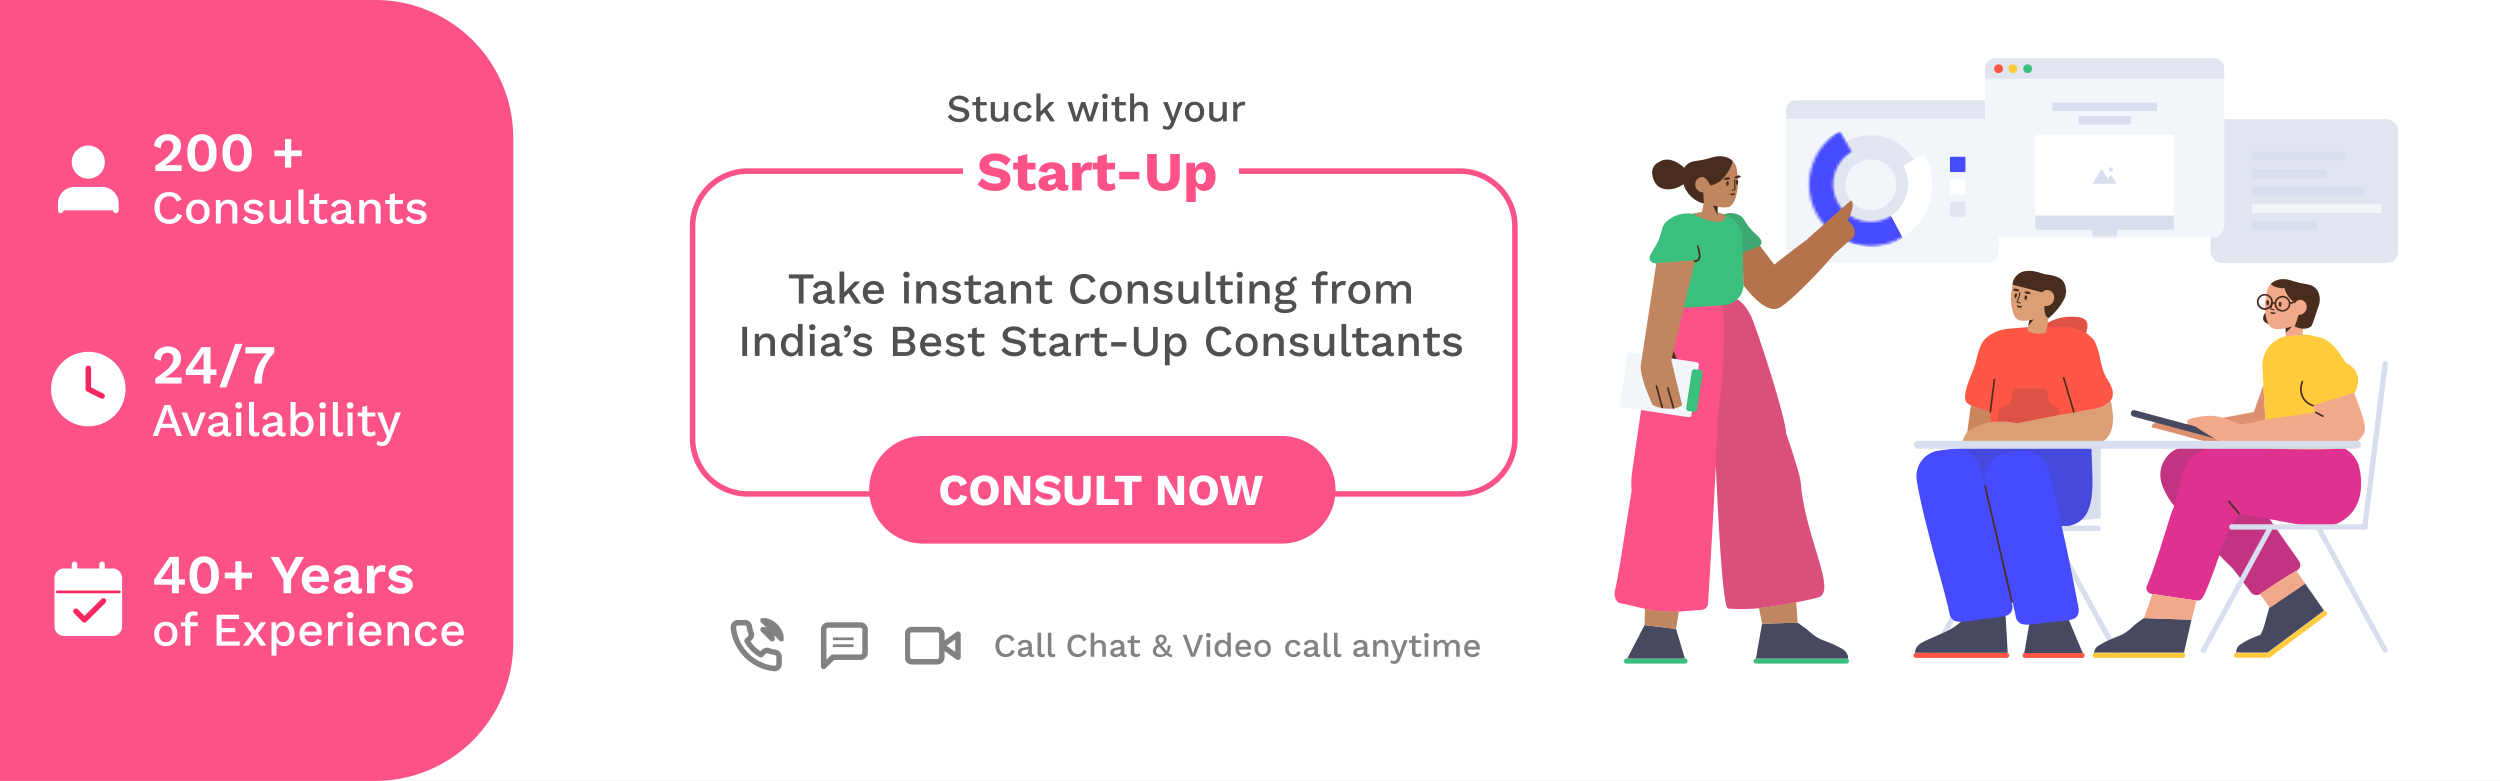 <svg id="Layer_1" data-name="Layer 1" xmlns="http://www.w3.org/2000/svg" xmlns:xlink="http://www.w3.org/1999/xlink" viewBox="0 0 906 283"><rect x="0" y="0" width="906" height="283" fill="#808080" stroke="none"/><defs><style>.cls-1,.cls-3,.cls-7{fill:#fff;}.cls-1{fill-rule:evenodd;}.cls-10,.cls-12,.cls-13,.cls-2,.cls-5,.cls-8,.cls-9{fill:none;}.cls-4{fill:#fd5287;}.cls-5{stroke:#fd5287;}.cls-10,.cls-12,.cls-5,.cls-7,.cls-8{stroke-width:2px;}.cls-6{fill:#514f4f;}.cls-7,.cls-8{stroke:#fff;}.cls-10,.cls-12,.cls-7,.cls-8,.cls-9{stroke-linecap:round;stroke-linejoin:round;}.cls-10,.cls-9{stroke:#fb2561;}.cls-11{clip-path:url(#clip-path);}.cls-12,.cls-13{stroke:#848182;}.cls-14{fill:#848182;}.cls-15{clip-path:url(#clip-path-2);}.cls-16{fill:#e1e5f0;}.cls-17{fill:#d8deed;}.cls-18{fill:#f2f6fb;}.cls-19{mask:url(#mask);}.cls-20{fill:#474bff;}.cls-21{mask:url(#mask-2-2);}.cls-22{fill:#ff5645;}.cls-23{fill:#ffcb3d;}.cls-24{fill:#3abf7c;}.cls-25{fill:#474961;}.cls-26{fill:#444;opacity:0.18;}.cls-26,.cls-29{isolation:isolate;}.cls-27{fill:#482d1f;}.cls-28{fill:#db9e75;}.cls-29{fill:#8c2a00;opacity:0.2;}.cls-30{fill:#de3190;}.cls-31{fill:#f2a98a;}.cls-32{fill:#bf865f;}</style><clipPath id="clip-path"><rect class="cls-2" x="328" y="224" width="20" height="20"/></clipPath><clipPath id="clip-path-2"><rect class="cls-2" x="264" y="224" width="20" height="20"/></clipPath><mask id="mask" x="654.73" y="47.48" width="45.54" height="42.07" maskUnits="userSpaceOnUse"><g id="mask-2"><path id="path-1" class="cls-1" d="M666.8,47.53a22.31,22.31,0,1,0,30.47,8.17l-7.59,4.39a13.53,13.53,0,1,1-18.49-5Z"/></g></mask><mask id="mask-2-2" x="720.86" y="32.16" width="83.7" height="58.13" maskUnits="userSpaceOnUse"><g id="mask-4"><path id="path-3" class="cls-1" d="M720.86,32.16h83.7V85a.82.82,0,0,1-.83.82H721.68a.82.82,0,0,1-.82-.82Z"/></g></mask></defs><rect class="cls-2" width="906" height="283"/><rect class="cls-3" width="906" height="283"/><path class="cls-4" d="M0,0H136a50,50,0,0,1,50,50V233a50,50,0,0,1-50,50H0Z"/><path class="cls-5" d="M349,62H271a20,20,0,0,0-20,20v77a20,20,0,0,0,20,20h71"/><path class="cls-5" d="M449,62h80a20,20,0,0,1,20,20v77a20,20,0,0,1-20,20H469"/><path class="cls-6" d="M347.52,34.62a4.59,4.59,0,0,1,2.16.48,4,4,0,0,1,1.54,1.37l-1,1a3.38,3.38,0,0,0-1.2-1.16,3.22,3.22,0,0,0-1.57-.36,2.31,2.31,0,0,0-1.49.39,1.23,1.23,0,0,0-.46,1,1.09,1.09,0,0,0,.3.76,2.25,2.25,0,0,0,1.13.5l1.88.42a3.79,3.79,0,0,1,1.89.91,2.08,2.08,0,0,1,.57,1.51,2.44,2.44,0,0,1-.46,1.49,3,3,0,0,1-1.29,1,5,5,0,0,1-1.92.34,5.22,5.22,0,0,1-2.5-.55,4.29,4.29,0,0,1-1.6-1.38l1-1a3.45,3.45,0,0,0,1.21,1.22,3.73,3.73,0,0,0,1.89.46,3,3,0,0,0,1.52-.33,1.13,1.13,0,0,0,.56-1,1.05,1.05,0,0,0-.28-.7,1.86,1.86,0,0,0-1-.49l-2-.46a3.6,3.6,0,0,1-1.86-.88,2.1,2.1,0,0,1-.61-1.54,2.51,2.51,0,0,1,.44-1.43,3,3,0,0,1,1.23-1A4.55,4.55,0,0,1,347.52,34.62ZM357.6,37v1.18h-2.41V41.9a1,1,0,0,0,.28.76,1.12,1.12,0,0,0,.73.23,1.55,1.55,0,0,0,.65-.11,1.91,1.91,0,0,0,.52-.33l.34,1.09a2.78,2.78,0,0,1-.8.45,3.35,3.35,0,0,1-1,.15,2.6,2.6,0,0,1-1.55-.45,1.78,1.78,0,0,1-.63-1.54v-4h-1.34V37h1.34V35.36l1.5-.42V37Zm4,7.14a3.13,3.13,0,0,1-1.27-.25,2.08,2.08,0,0,1-.93-.81,2.77,2.77,0,0,1-.35-1.46V37h1.5v4.24a1.76,1.76,0,0,0,.39,1.32,1.74,1.74,0,0,0,1.15.35,2,2,0,0,0,.9-.21,1.65,1.65,0,0,0,.67-.69,2.57,2.57,0,0,0,.26-1.22V37h1.5v7h-1.31L364,42.87a2.32,2.32,0,0,1-1,1A3.2,3.2,0,0,1,361.57,44.14Zm9.19-7.28a3.21,3.21,0,0,1,2,.55,3,3,0,0,1,1.07,1.41l-1.42.56a1.87,1.87,0,0,0-.58-1,1.52,1.52,0,0,0-1-.35,1.79,1.79,0,0,0-1.47.64,2.78,2.78,0,0,0-.52,1.82,2.75,2.75,0,0,0,.53,1.81,1.81,1.81,0,0,0,1.46.63,1.75,1.75,0,0,0,1.15-.35,1.66,1.66,0,0,0,.57-1l1.36.46a2.87,2.87,0,0,1-1.08,1.53,3.32,3.32,0,0,1-2,.56,3.82,3.82,0,0,1-1.84-.43,3.15,3.15,0,0,1-1.23-1.25,4,4,0,0,1-.45-2,4,4,0,0,1,.45-2A3.11,3.11,0,0,1,369,37.29,3.66,3.66,0,0,1,370.76,36.86ZM382.2,37l-2.67,2.74L382.37,44h-1.74l-2.15-3.29-1.39,1.43V44h-1.5V33.85h1.5v6.57L380.42,37Zm14.42,0h1.63l-2.35,7h-1.64l-1.77-5.19L390.83,44h-1.64l-2.34-7h1.61l1.6,5.53L391.8,37h1.49L395,42.53Zm3.83-1.18a1.12,1.12,0,0,1-.75-.23,1,1,0,0,1-.25-.7.9.9,0,0,1,.25-.69,1.07,1.07,0,0,1,.75-.24,1,1,0,0,1,.73.24.87.87,0,0,1,.27.69.93.93,0,0,1-.27.7A1.06,1.06,0,0,1,400.45,35.82ZM401.2,37v7h-1.5V37ZM408,37v1.18h-2.41V41.9a1,1,0,0,0,.28.76,1.14,1.14,0,0,0,.73.23,1.63,1.63,0,0,0,.66-.11,1.91,1.91,0,0,0,.52-.33l.33,1.09a2.66,2.66,0,0,1-.8.45,3.28,3.28,0,0,1-1,.15,2.64,2.64,0,0,1-1.56-.45,1.81,1.81,0,0,1-.63-1.54v-4h-1.34V37h1.34V35.36l1.5-.42V37Zm1.54,7V33.85H411v4.27a2.16,2.16,0,0,1,.94-.95,2.83,2.83,0,0,1,1.33-.31,3,3,0,0,1,1.33.29,2.24,2.24,0,0,1,1,.87,2.77,2.77,0,0,1,.34,1.44V44h-1.49V39.94A1.89,1.89,0,0,0,414,38.5a1.46,1.46,0,0,0-1.06-.41,1.94,1.94,0,0,0-.9.23,1.74,1.74,0,0,0-.73.7A2.56,2.56,0,0,0,411,40.3V44Zm19.09-7-3.07,7.83a3.92,3.92,0,0,1-1,1.69A2.29,2.29,0,0,1,423,47a3.1,3.1,0,0,1-.94-.13,2.32,2.32,0,0,1-.74-.36l.37-1.16a1.75,1.75,0,0,0,1.21.45,1.21,1.21,0,0,0,.68-.2,1.67,1.67,0,0,0,.54-.81l.31-.76-.74-1.73L421.49,37h1.68l1.56,4.4.41,1.31.46-1.44L427.07,37Zm4.27-.14a3.64,3.64,0,0,1,1.81.43,3,3,0,0,1,1.22,1.26,4,4,0,0,1,.45,2,4,4,0,0,1-.45,2,3.06,3.06,0,0,1-1.22,1.25,4,4,0,0,1-3.61,0,3.15,3.15,0,0,1-1.23-1.25,4,4,0,0,1-.45-2,4,4,0,0,1,.45-2,3.11,3.11,0,0,1,1.23-1.26A3.63,3.63,0,0,1,432.89,36.86Zm0,1.18a1.77,1.77,0,0,0-1.45.64,2.73,2.73,0,0,0-.53,1.82,2.77,2.77,0,0,0,.53,1.83,2,2,0,0,0,2.9,0,2.83,2.83,0,0,0,.53-1.83,2.78,2.78,0,0,0-.53-1.82A1.76,1.76,0,0,0,432.89,38Zm7.85,6.1a3.16,3.16,0,0,1-1.27-.25,2.06,2.06,0,0,1-.92-.81,2.68,2.68,0,0,1-.35-1.46V37h1.49v4.24a1.76,1.76,0,0,0,.4,1.32,1.71,1.71,0,0,0,1.14.35,2,2,0,0,0,.9-.21,1.65,1.65,0,0,0,.67-.69,2.45,2.45,0,0,0,.27-1.22V37h1.5v7h-1.32l-.07-1.13a2.27,2.27,0,0,1-1,1A3.17,3.17,0,0,1,440.74,44.14Zm6.17-.14V37h1.27l.14,1.26a2.16,2.16,0,0,1,2.2-1.4,2,2,0,0,1,.42,0,1,1,0,0,1,.35.1l-.21,1.32a1.62,1.62,0,0,0-.35-.09,2.27,2.27,0,0,0-.51,0,1.7,1.7,0,0,0-.86.24,1.79,1.79,0,0,0-.69.7,2.26,2.26,0,0,0-.27,1.16V44Z"/><path class="cls-4" d="M360.62,55.6a8.33,8.33,0,0,1,3.24.58,6.7,6.7,0,0,1,2.46,1.66l-1.66,2.22a5.7,5.7,0,0,0-1.86-1.34,5.15,5.15,0,0,0-2.24-.46,2.69,2.69,0,0,0-1.58.36,1.06,1.06,0,0,0-.48.88.9.9,0,0,0,.38.72,3.64,3.64,0,0,0,1.28.48l2.22.5a6.18,6.18,0,0,1,2.9,1.34,3.11,3.11,0,0,1,.92,2.34,3.91,3.91,0,0,1-.72,2.38,4.44,4.44,0,0,1-2,1.46,8.05,8.05,0,0,1-2.88.48,10.05,10.05,0,0,1-3.66-.64,7,7,0,0,1-2.64-1.72l1.66-2.3A5.82,5.82,0,0,0,358,66a6.4,6.4,0,0,0,2.6.56c1.39,0,2.08-.41,2.08-1.22a.91.91,0,0,0-.32-.7,2.39,2.39,0,0,0-1.12-.5l-2.44-.54a8.54,8.54,0,0,1-2-.68,3.6,3.6,0,0,1-1.36-1.16,3.24,3.24,0,0,1-.5-1.84,3.73,3.73,0,0,1,.68-2.2,4.51,4.51,0,0,1,2-1.54A7.64,7.64,0,0,1,360.62,55.6ZM375.27,59v2.42h-3v4a1.36,1.36,0,0,0,.34,1,1.49,1.49,0,0,0,1,.3,2.83,2.83,0,0,0,.82-.1,2.32,2.32,0,0,0,.64-.34l.36,2.1a4.36,4.36,0,0,1-1.28.56,6.2,6.2,0,0,1-1.54.2,4.57,4.57,0,0,1-2.72-.72,3,3,0,0,1-1-2.48V61.42h-1.72V59h1.72V56.76l3.4-.94V59Zm7.31,3.66a1.51,1.51,0,0,0-.4-1.1,1.34,1.34,0,0,0-1-.42,1.9,1.9,0,0,0-1.14.34,1.78,1.78,0,0,0-.64,1.16L376.48,62a3.54,3.54,0,0,1,1.48-2.3,5.74,5.74,0,0,1,3.38-.86,5.28,5.28,0,0,1,3.4,1A3.38,3.38,0,0,1,386,62.6v3.66c0,.52.23.78.7.78a1.84,1.84,0,0,0,.58-.08L387,68.9a3.88,3.88,0,0,1-3.08-.08,1.88,1.88,0,0,1-.92-1.14,2.57,2.57,0,0,1-1.34,1.16,5.12,5.12,0,0,1-1.92.36,3.93,3.93,0,0,1-2.46-.7,2.49,2.49,0,0,1-.9-2.06,2.53,2.53,0,0,1,.64-1.78,3.7,3.7,0,0,1,2.06-1l3.46-.72Zm-2.8,3.46a.74.74,0,0,0,.32.66,1.26,1.26,0,0,0,.76.22,1.91,1.91,0,0,0,1.2-.4,1.59,1.59,0,0,0,.52-1.3v-.56l-1.62.34a2.11,2.11,0,0,0-.9.36A.8.8,0,0,0,379.78,66.12Zm8.8,2.88V59h3l.14,2.16a3.69,3.69,0,0,1,1.1-1.72,2.89,2.89,0,0,1,1.94-.64,2.32,2.32,0,0,1,.64.08,2.08,2.08,0,0,1,.44.14l-.34,2.8L395,61.7a3.88,3.88,0,0,0-.74-.06,2.37,2.37,0,0,0-1.6.58A2.2,2.2,0,0,0,392,64v5ZM404.1,59v2.42h-3v4a1.36,1.36,0,0,0,.34,1,1.47,1.47,0,0,0,1,.3,2.83,2.83,0,0,0,.82-.1,2.47,2.47,0,0,0,.64-.34l.36,2.1A4.48,4.48,0,0,1,403,69a6.2,6.2,0,0,1-1.54.2,4.57,4.57,0,0,1-2.72-.72,3,3,0,0,1-1-2.48V61.42H396V59h1.72V56.76l3.4-.94V59Zm8.82,3.26V65H405.6V62.26Zm14.63-6.46v7.82q0,5.58-5.9,5.58a6.27,6.27,0,0,1-4.4-1.38,5.47,5.47,0,0,1-1.5-4.2V55.8h3.46v7.88c0,1.88.81,2.82,2.44,2.82s2.46-.94,2.46-2.82V55.8Zm2.38,17.4V59H433l.1,2a3.64,3.64,0,0,1,1.26-1.6,3.36,3.36,0,0,1,2-.62,3.65,3.65,0,0,1,3,1.36,5.75,5.75,0,0,1,1.14,3.8,5.85,5.85,0,0,1-1.16,3.86,3.69,3.69,0,0,1-3,1.38,3.14,3.14,0,0,1-1.84-.52,3.44,3.44,0,0,1-1.16-1.4V73.2Zm5.24-6.5a1.66,1.66,0,0,0,1.38-.64,3.45,3.45,0,0,0,.5-2.06,3.36,3.36,0,0,0-.5-2,1.59,1.59,0,0,0-1.36-.66,1.56,1.56,0,0,0-1.36.7,3.3,3.3,0,0,0-.5,2,3.54,3.54,0,0,0,.48,2A1.54,1.54,0,0,0,435.17,66.7Z"/><path class="cls-4" d="M334.5,158h130A19.5,19.5,0,0,1,484,177.5h0A19.5,19.5,0,0,1,464.5,197h-130A19.5,19.5,0,0,1,315,177.5h0A19.5,19.5,0,0,1,334.5,158Z"/><path class="cls-3" d="M350.53,180a4,4,0,0,1-1.71,2.43,5.54,5.54,0,0,1-2.92.75,5.68,5.68,0,0,1-2.78-.64,4.46,4.46,0,0,1-1.78-1.87,7.23,7.23,0,0,1,0-5.86,4.3,4.3,0,0,1,1.78-1.85,5.54,5.54,0,0,1,2.77-.66,5.69,5.69,0,0,1,2.88.7,3.46,3.46,0,0,1,1.63,2.21l-2.42,1a2.23,2.23,0,0,0-.73-1.35,2,2,0,0,0-1.27-.38,2.17,2.17,0,0,0-1.8.83,4,4,0,0,0-.64,2.45,4.18,4.18,0,0,0,.6,2.45A2.2,2.2,0,0,0,346,181a2,2,0,0,0,1.3-.42,2.18,2.18,0,0,0,.73-1.31Zm6.27-7.7a5.46,5.46,0,0,1,2.75.66,4.27,4.27,0,0,1,1.79,1.85,7.23,7.23,0,0,1,0,5.86,4.43,4.43,0,0,1-1.79,1.87,5.56,5.56,0,0,1-2.75.64,5.69,5.69,0,0,1-2.79-.64,4.46,4.46,0,0,1-1.78-1.87,7.23,7.23,0,0,1,0-5.86,4.3,4.3,0,0,1,1.78-1.85A5.59,5.59,0,0,1,356.8,172.28Zm0,2.16a2,2,0,0,0-1.76.83,5.25,5.25,0,0,0,0,4.91,2.28,2.28,0,0,0,3.5,0,5.25,5.25,0,0,0,0-4.91A2,2,0,0,0,356.8,174.44Zm16.58-2V183h-3.06L367,177.29l-.8-1.57h0l.07,1.95V183h-2.43V172.44h3.05l3.28,5.71.8,1.57h0l-.07-1.95v-5.33Zm6.46-.16a6.69,6.69,0,0,1,2.59.46,5.45,5.45,0,0,1,2,1.33l-1.32,1.78a4.64,4.64,0,0,0-1.49-1.07,4.12,4.12,0,0,0-1.79-.37,2.11,2.11,0,0,0-1.27.29.83.83,0,0,0-.38.7.73.73,0,0,0,.3.58,3.34,3.34,0,0,0,1,.38l1.77.4a5,5,0,0,1,2.32,1.07,2.49,2.49,0,0,1,.74,1.87,3.16,3.16,0,0,1-.58,1.91,3.59,3.59,0,0,1-1.58,1.17,6.58,6.58,0,0,1-2.31.38,8.07,8.07,0,0,1-2.92-.51,5.66,5.66,0,0,1-2.12-1.38l1.33-1.84a4.67,4.67,0,0,0,1.6,1.15,5.06,5.06,0,0,0,2.08.45c1.11,0,1.67-.32,1.67-1a.71.71,0,0,0-.26-.56,1.89,1.89,0,0,0-.9-.4l-1.95-.44a6.54,6.54,0,0,1-1.6-.54,2.93,2.93,0,0,1-1.09-.93,2.6,2.6,0,0,1-.4-1.47,2.92,2.92,0,0,1,.55-1.76,3.61,3.61,0,0,1,1.56-1.23A6.09,6.09,0,0,1,379.84,172.28Zm15.42.16v6.26q0,4.45-4.72,4.46a5.05,5.05,0,0,1-3.52-1.1,4.39,4.39,0,0,1-1.2-3.36v-6.26h2.77v6.3c0,1.51.65,2.26,2,2.26s2-.75,2-2.26v-6.3Zm4.88,8.43h5.29V183h-8V172.44h2.75Zm13.58-8.43v2.13h-3.44V183h-2.75v-8.43h-3.46v-2.13Zm15.41,0V183h-3.06l-3.28-5.71-.8-1.57h0l.07,1.95V183h-2.43V172.44h3.05l3.28,5.71.8,1.57h0l-.07-1.95v-5.33Zm7.07-.16a5.44,5.44,0,0,1,2.75.66,4.21,4.21,0,0,1,1.79,1.85,7.13,7.13,0,0,1,0,5.86,4.37,4.37,0,0,1-1.79,1.87,5.54,5.54,0,0,1-2.75.64,5.65,5.65,0,0,1-2.78-.64,4.46,4.46,0,0,1-1.78-1.87,7.23,7.23,0,0,1,0-5.86,4.3,4.3,0,0,1,1.78-1.85A5.55,5.55,0,0,1,436.2,172.28Zm0,2.16a2.06,2.06,0,0,0-1.76.83,5.25,5.25,0,0,0,0,4.91,2.29,2.29,0,0,0,3.51,0,5.32,5.32,0,0,0,0-4.91A2.05,2.05,0,0,0,436.2,174.44Zm8.86,8.56-3-10.56H445l1.79,8.34,1.89-8.34h2.49l1.94,8.32,1.76-8.32h2.83l-3,10.56h-3l-1.24-5.12-.48-2.58h0l-.46,2.58L448.15,183Z"/><path class="cls-6" d="M294.82,99.44v1.47h-3.61V110h-1.72v-9.09h-3.61V99.44Zm4.89,5.42a1.63,1.63,0,0,0-.45-1.23,1.59,1.59,0,0,0-1.2-.45,2.34,2.34,0,0,0-1.25.34,1.88,1.88,0,0,0-.73,1.09l-1.44-.61a2.87,2.87,0,0,1,1.18-1.57,4.17,4.17,0,0,1,2.31-.59,4.23,4.23,0,0,1,1.68.32,2.41,2.41,0,0,1,1.16.94,2.74,2.74,0,0,1,.44,1.59v3.57a.52.52,0,0,0,.59.59,2.1,2.1,0,0,0,.56-.08l-.1,1.18a2.34,2.34,0,0,1-2-.11,1.38,1.38,0,0,1-.62-.86,2.41,2.41,0,0,1-1.11.89,3.89,3.89,0,0,1-1.44.29,3.17,3.17,0,0,1-1.89-.54,1.9,1.9,0,0,1-.75-1.64,1.94,1.94,0,0,1,.58-1.45,3.24,3.24,0,0,1,1.66-.8l2.85-.56Zm-3.36,3a.89.89,0,0,0,.34.72,1.52,1.52,0,0,0,.92.25,3.13,3.13,0,0,0,1-.17,1.65,1.65,0,0,0,.77-.58,1.69,1.69,0,0,0,.3-1v-.67l-2,.41a2.64,2.64,0,0,0-1,.37A.84.84,0,0,0,296.35,107.86ZM311.76,102l-3.05,3.14L312,110h-2l-2.46-3.76-1.59,1.63V110h-1.71V98.4h1.71v7.5l3.81-3.9Zm4.95,8.16a4.27,4.27,0,0,1-2.11-.5,3.54,3.54,0,0,1-1.4-1.42,4.55,4.55,0,0,1-.52-2.24,4.64,4.64,0,0,1,.5-2.22,3.51,3.51,0,0,1,1.39-1.44,4.07,4.07,0,0,1,2.05-.5,3.82,3.82,0,0,1,2,.48,3.22,3.22,0,0,1,1.25,1.31,4,4,0,0,1,.43,1.89c0,.2,0,.39,0,.56a4,4,0,0,1,0,.43h-5.86a2.7,2.7,0,0,0,.72,1.71,2.25,2.25,0,0,0,1.6.58,2.48,2.48,0,0,0,1.3-.3,2.21,2.21,0,0,0,.78-.85l1.36.64a3,3,0,0,1-1.32,1.37A4.15,4.15,0,0,1,316.71,110.16Zm-.12-7a2.13,2.13,0,0,0-1.46.51,2.53,2.53,0,0,0-.72,1.49h4.21a2.12,2.12,0,0,0-.61-1.47A2,2,0,0,0,316.59,103.2Zm11.92-2.54a1.2,1.2,0,0,1-.86-.28,1.07,1.07,0,0,1-.29-.8,1,1,0,0,1,.29-.78,1.25,1.25,0,0,1,.86-.27,1.15,1.15,0,0,1,.83.27,1,1,0,0,1,.31.78,1,1,0,0,1-.31.8A1.11,1.11,0,0,1,328.51,100.66Zm.85,1.34v8h-1.71v-8Zm2.68,8v-8h1.52l.08,1.38a2.51,2.51,0,0,1,1.1-1.17,3.43,3.43,0,0,1,1.6-.37,3.24,3.24,0,0,1,1.52.34,2.42,2.42,0,0,1,1.09,1,3.08,3.08,0,0,1,.4,1.65V110h-1.71v-4.66a2.16,2.16,0,0,0-.5-1.63,1.66,1.66,0,0,0-1.21-.46,2.35,2.35,0,0,0-1,.24,2,2,0,0,0-.83.8,2.89,2.89,0,0,0-.32,1.45V110Zm12.94.16a5.24,5.24,0,0,1-2.19-.46,3.74,3.74,0,0,1-1.56-1.32l1.18-1a2.7,2.7,0,0,0,1,1.06,3.21,3.21,0,0,0,1.6.38,2.24,2.24,0,0,0,1.16-.26.8.8,0,0,0,.44-.72.72.72,0,0,0-.21-.52,1.31,1.31,0,0,0-.75-.37l-1.68-.35a3.44,3.44,0,0,1-1.83-.84,2,2,0,0,1-.54-1.44,2.14,2.14,0,0,1,.38-1.21,2.81,2.81,0,0,1,1.14-.9,4.14,4.14,0,0,1,1.77-.35,4.42,4.42,0,0,1,2,.43,3,3,0,0,1,1.31,1.2l-1.18,1a2.09,2.09,0,0,0-.92-.94,2.49,2.49,0,0,0-1.21-.32,2.22,2.22,0,0,0-1.22.29.79.79,0,0,0-.17,1.28,1.69,1.69,0,0,0,.86.37l1.82.38a2.79,2.79,0,0,1,1.62.77,1.84,1.84,0,0,1,.48,1.29,2.3,2.3,0,0,1-.9,1.88A3.84,3.84,0,0,1,345,110.16ZM355.5,102v1.34h-2.75v4.26a1.11,1.11,0,0,0,.32.86,1.24,1.24,0,0,0,.83.28,2,2,0,0,0,.75-.13,2.38,2.38,0,0,0,.6-.39l.38,1.25a2.67,2.67,0,0,1-.91.51,3.67,3.67,0,0,1-1.19.18,3,3,0,0,1-1.77-.51,2,2,0,0,1-.72-1.76v-4.55H349.5V102H351v-1.87l1.71-.48V102Zm6.37,2.86a1.63,1.63,0,0,0-.45-1.23,1.59,1.59,0,0,0-1.2-.45,2.31,2.31,0,0,0-1.25.34,1.89,1.89,0,0,0-.74,1.09l-1.44-.61a2.94,2.94,0,0,1,1.19-1.57,4.13,4.13,0,0,1,2.3-.59,4.23,4.23,0,0,1,1.68.32,2.48,2.48,0,0,1,1.17.94,2.73,2.73,0,0,1,.43,1.59v3.57a.52.52,0,0,0,.59.59,2,2,0,0,0,.56-.08l-.09,1.18a2.14,2.14,0,0,1-.93.18,2,2,0,0,1-1.1-.29A1.44,1.44,0,0,1,362,109a2.34,2.34,0,0,1-1.1.89,3.89,3.89,0,0,1-1.44.29,3.15,3.15,0,0,1-1.89-.54,1.9,1.9,0,0,1-.75-1.64,2,2,0,0,1,.57-1.45,3.27,3.27,0,0,1,1.67-.8l2.85-.56Zm-3.36,3a.91.91,0,0,0,.33.72,1.57,1.57,0,0,0,.93.25,3.12,3.12,0,0,0,1-.17,1.6,1.6,0,0,0,.77-.58,1.63,1.63,0,0,0,.31-1v-.67l-2,.41a2.64,2.64,0,0,0-1,.37A.82.82,0,0,0,358.51,107.86Zm7.86,2.14v-8h1.52l.08,1.38a2.46,2.46,0,0,1,1.1-1.17,3.4,3.4,0,0,1,1.6-.37,3.27,3.27,0,0,1,1.52.34,2.42,2.42,0,0,1,1.09,1,3.08,3.08,0,0,1,.4,1.65V110H372v-4.66a2.16,2.16,0,0,0-.5-1.63,1.66,1.66,0,0,0-1.21-.46,2.32,2.32,0,0,0-1,.24,2,2,0,0,0-.83.8,2.89,2.89,0,0,0-.32,1.45V110Zm14.9-8v1.34h-2.75v4.26a1.07,1.07,0,0,0,.32.86,1.24,1.24,0,0,0,.83.28,2,2,0,0,0,.75-.13,2.52,2.52,0,0,0,.59-.39l.39,1.25a2.71,2.71,0,0,1-.92.51,3.61,3.61,0,0,1-1.18.18,3,3,0,0,1-1.78-.51,2,2,0,0,1-.72-1.76v-4.55h-1.53V102h1.53v-1.87l1.72-.48V102Zm15.89,5.2a4.09,4.09,0,0,1-1.65,2.21,4.94,4.94,0,0,1-2.72.75,5.15,5.15,0,0,1-2.66-.66,4.44,4.44,0,0,1-1.71-1.87,7.22,7.22,0,0,1,0-5.81,4.4,4.4,0,0,1,1.71-1.88,5.12,5.12,0,0,1,2.64-.66,5,5,0,0,1,2.66.66,3.69,3.69,0,0,1,1.57,1.93l-1.62.72a2.43,2.43,0,0,0-2.51-1.82,3,3,0,0,0-2.39,1,4.36,4.36,0,0,0-.88,2.91,4.5,4.5,0,0,0,.85,2.91,2.91,2.91,0,0,0,2.37,1,2.85,2.85,0,0,0,1.68-.49,2.79,2.79,0,0,0,1-1.52Zm5.41-5.36a4.12,4.12,0,0,1,2.07.5,3.45,3.45,0,0,1,1.39,1.44,4.52,4.52,0,0,1,.51,2.22,4.66,4.66,0,0,1-.51,2.24,3.46,3.46,0,0,1-1.39,1.42,4.51,4.51,0,0,1-4.13,0,3.51,3.51,0,0,1-1.41-1.42,4.66,4.66,0,0,1-.51-2.24,4.52,4.52,0,0,1,.51-2.22,3.5,3.5,0,0,1,1.41-1.44A4.11,4.11,0,0,1,402.57,101.84Zm0,1.34a2.05,2.05,0,0,0-1.66.74,3.11,3.11,0,0,0-.61,2.08,3.19,3.19,0,0,0,.61,2.1,2.07,2.07,0,0,0,1.66.72,2,2,0,0,0,1.65-.72,3.19,3.19,0,0,0,.61-2.1,3.11,3.11,0,0,0-.61-2.08A2,2,0,0,0,402.57,103.18ZM408.7,110v-8h1.51l.09,1.38a2.46,2.46,0,0,1,1.1-1.17,3.4,3.4,0,0,1,1.6-.37,3.27,3.27,0,0,1,1.52.34,2.42,2.42,0,0,1,1.09,1,3.17,3.17,0,0,1,.4,1.65V110H414.3v-4.66a2.16,2.16,0,0,0-.5-1.63,1.68,1.68,0,0,0-1.22-.46,2.31,2.31,0,0,0-1,.24,2,2,0,0,0-.83.8,2.78,2.78,0,0,0-.32,1.45V110Zm12.94.16a5.24,5.24,0,0,1-2.19-.46,3.83,3.83,0,0,1-1.57-1.32l1.19-1a2.75,2.75,0,0,0,1,1.06,3.24,3.24,0,0,0,1.6.38,2.3,2.3,0,0,0,1.17-.26.79.79,0,0,0,.43-.72.75.75,0,0,0-.2-.52,1.31,1.31,0,0,0-.76-.37l-1.68-.35a3.4,3.4,0,0,1-1.82-.84,2,2,0,0,1-.54-1.44,2.07,2.07,0,0,1,.38-1.21,2.81,2.81,0,0,1,1.14-.9,4.14,4.14,0,0,1,1.77-.35,4.38,4.38,0,0,1,2,.43,2.89,2.89,0,0,1,1.31,1.2l-1.18,1a2.07,2.07,0,0,0-.91-.94,2.53,2.53,0,0,0-1.22-.32,2.19,2.19,0,0,0-1.21.29.82.82,0,0,0-.42.72.81.81,0,0,0,.24.56,1.78,1.78,0,0,0,.87.37l1.82.38a2.79,2.79,0,0,1,1.62.77,1.83,1.83,0,0,1,.47,1.29,2.29,2.29,0,0,1-.89,1.88A3.86,3.86,0,0,1,421.64,110.16Zm8.28,0a3.73,3.73,0,0,1-1.46-.29,2.25,2.25,0,0,1-1-.93,3,3,0,0,1-.4-1.66V102h1.71v4.85a2,2,0,0,0,.45,1.5,1.92,1.92,0,0,0,1.31.4,2.25,2.25,0,0,0,1-.24,1.87,1.87,0,0,0,.77-.78,2.89,2.89,0,0,0,.3-1.39V102h1.72v8h-1.51l-.08-1.3a2.61,2.61,0,0,1-1.12,1.11A3.73,3.73,0,0,1,429.92,110.16Zm8.7-11.76v9.36a1.23,1.23,0,0,0,.21.82,1,1,0,0,0,.69.22,3.23,3.23,0,0,0,.48,0,4.67,4.67,0,0,0,.51-.16l-.19,1.28a3,3,0,0,1-1.33.27,2.08,2.08,0,0,1-1.58-.54,2.52,2.52,0,0,1-.5-1.72V98.4Zm8.12,3.6v1.34H444v4.26a1.11,1.11,0,0,0,.32.86,1.29,1.29,0,0,0,.84.28,2.06,2.06,0,0,0,.75-.13,2.52,2.52,0,0,0,.59-.39l.38,1.25a2.57,2.57,0,0,1-.91.51,3.61,3.61,0,0,1-1.18.18,3,3,0,0,1-1.78-.51,2,2,0,0,1-.72-1.76v-4.55h-1.53V102h1.53v-1.87l1.71-.48V102Zm2.55-1.34a1.2,1.2,0,0,1-.86-.28,1.07,1.07,0,0,1-.29-.8,1,1,0,0,1,.29-.78,1.25,1.25,0,0,1,.86-.27,1.19,1.19,0,0,1,.84.27,1,1,0,0,1,.3.78,1,1,0,0,1-.3.8A1.15,1.15,0,0,1,449.29,100.66Zm.85,1.34v8h-1.71v-8Zm2.68,8v-8h1.52l.08,1.38a2.51,2.51,0,0,1,1.1-1.17,3.43,3.43,0,0,1,1.6-.37,3.24,3.24,0,0,1,1.52.34,2.37,2.37,0,0,1,1.09,1,3.08,3.08,0,0,1,.4,1.65V110h-1.71v-4.66a2.12,2.12,0,0,0-.5-1.63,1.66,1.66,0,0,0-1.21-.46,2.39,2.39,0,0,0-1,.24,2,2,0,0,0-.83.8,2.89,2.89,0,0,0-.32,1.45V110Zm14.42-1.25a2.9,2.9,0,0,1,1.89.55,1.78,1.78,0,0,1,.67,1.47,2.12,2.12,0,0,1-.53,1.44,3.19,3.19,0,0,1-1.44.91,6.32,6.32,0,0,1-2.06.32,5.47,5.47,0,0,1-2.93-.61,1.77,1.77,0,0,1-.93-1.52,1.59,1.59,0,0,1,.32-1,1.72,1.72,0,0,1,1.06-.6,1.67,1.67,0,0,1-.71-.52,1.66,1.66,0,0,1,.05-1.83,1.78,1.78,0,0,1,.9-.62,2.38,2.38,0,0,1-1.27-2.23,2.35,2.35,0,0,1,.95-2,3.89,3.89,0,0,1,2.49-.75,4.67,4.67,0,0,1,1.78.32,2.14,2.14,0,0,1,.7-1.31,2.1,2.1,0,0,1,1.46-.53h.13l.27,1.34h-.19c-.92,0-1.43.33-1.54,1a2.51,2.51,0,0,1-.1,3.85,4,4,0,0,1-2.51.74,6.37,6.37,0,0,1-1.2-.11,1.1,1.1,0,0,0-.62.35.76.76,0,0,0-.18.48q0,.78,1.14.78ZM465.7,103a1.84,1.84,0,0,0-1.23.42,1.31,1.31,0,0,0-.48,1.08,1.4,1.4,0,0,0,.48,1.11,1.83,1.83,0,0,0,1.23.41,1.79,1.79,0,0,0,1.23-.41,1.36,1.36,0,0,0,.5-1.11,1.28,1.28,0,0,0-.5-1.08A1.8,1.8,0,0,0,465.7,103Zm.07,9.12a4.12,4.12,0,0,0,1.93-.35c.43-.24.64-.51.64-.83a.71.71,0,0,0-.3-.6,1.9,1.9,0,0,0-1.06-.22h-2.57a1.2,1.2,0,0,0-.77.24.78.78,0,0,0-.29.62.93.93,0,0,0,.64.84A4.29,4.29,0,0,0,465.77,112.16ZM481.18,102v1.34h-2.54V110h-1.71v-6.66h-1.51V102h1.51v-1.15a2.43,2.43,0,0,1,.73-1.89,3,3,0,0,1,2-.67,2.52,2.52,0,0,1,1.52.38l-.32,1.23a1.45,1.45,0,0,0-.4-.16,2,2,0,0,0-.51-.06,1.61,1.61,0,0,0-1,.3,1.23,1.23,0,0,0-.37,1v1Zm1.55,8v-8h1.45l.16,1.44a2.47,2.47,0,0,1,2.51-1.6,2.61,2.61,0,0,1,.48,0,1.28,1.28,0,0,1,.4.11l-.24,1.5a2,2,0,0,0-.4-.09,2.72,2.72,0,0,0-.57,0,2,2,0,0,0-1,.27,2.17,2.17,0,0,0-.79.8,2.67,2.67,0,0,0-.3,1.33V110Zm9.89-8.16a4.06,4.06,0,0,1,2.06.5,3.41,3.41,0,0,1,1.4,1.44,4.52,4.52,0,0,1,.51,2.22,4.66,4.66,0,0,1-.51,2.24,3.42,3.42,0,0,1-1.4,1.42,4.49,4.49,0,0,1-4.12,0,3.51,3.51,0,0,1-1.41-1.42,4.66,4.66,0,0,1-.51-2.24,4.52,4.52,0,0,1,.51-2.22,3.5,3.5,0,0,1,1.41-1.44A4.06,4.06,0,0,1,492.62,101.84Zm0,1.34a2,2,0,0,0-1.66.74,3.11,3.11,0,0,0-.61,2.08,3.19,3.19,0,0,0,.61,2.1,2.26,2.26,0,0,0,3.31,0,3.24,3.24,0,0,0,.61-2.1,3.17,3.17,0,0,0-.61-2.08A2,2,0,0,0,492.62,103.18Zm6.12,6.82v-8h1.52l.08,1.34a2.69,2.69,0,0,1,1.11-1.13,3.09,3.09,0,0,1,1.48-.37,3.18,3.18,0,0,1,1.59.4.93.93,0,1,0,1.81.29,2.6,2.6,0,0,1,1-.51,3.34,3.34,0,0,1,2.51.14,2.57,2.57,0,0,1,1.09,1,3,3,0,0,1,.41,1.68V110h-1.71v-4.91a1.79,1.79,0,0,0-.48-1.41,1.64,1.64,0,0,0-1.17-.43,2,2,0,0,0-1.45.62,2.37,2.37,0,0,0-.63,1.78V110h-1.71v-4.91a1.79,1.79,0,0,0-.48-1.41,1.64,1.64,0,0,0-1.17-.43,2,2,0,0,0-1,.25,2.19,2.19,0,0,0-.8.8,2.9,2.9,0,0,0-.32,1.44V110Zm-228,8.44V129H269V118.44ZM273.55,129v-8h1.52l.08,1.38a2.46,2.46,0,0,1,1.1-1.17,3.4,3.4,0,0,1,1.6-.37,3.27,3.27,0,0,1,1.52.34,2.42,2.42,0,0,1,1.09,1,3.08,3.08,0,0,1,.4,1.65V129h-1.71v-4.66a2.16,2.16,0,0,0-.5-1.63,1.68,1.68,0,0,0-1.22-.46,2.31,2.31,0,0,0-1,.24,2,2,0,0,0-.83.8,2.78,2.78,0,0,0-.32,1.45V129Zm13,.16a3.35,3.35,0,0,1-1.79-.5,3.54,3.54,0,0,1-1.28-1.42A4.91,4.91,0,0,1,283,125a4.8,4.8,0,0,1,.49-2.28,3.53,3.53,0,0,1,1.33-1.4,3.45,3.45,0,0,1,1.83-.5,2.69,2.69,0,0,1,1.5.42,2.47,2.47,0,0,1,1,1.07V117.4h1.71V129h-1.52l-.1-1.52a2.52,2.52,0,0,1-1,1.25A3.16,3.16,0,0,1,286.52,129.16Zm.37-1.38a2,2,0,0,0,1.62-.76,3.38,3.38,0,0,0,.61-2.12,2.92,2.92,0,0,0-.61-2,1.92,1.92,0,0,0-1.55-.72,2,2,0,0,0-1.67.74,3.19,3.19,0,0,0-.59,2,3.26,3.26,0,0,0,.58,2A1.92,1.92,0,0,0,286.89,127.78Zm7.46-8.12a1.25,1.25,0,0,1-.87-.28,1.07,1.07,0,0,1-.28-.8,1,1,0,0,1,.28-.78,1.29,1.29,0,0,1,.87-.27,1.17,1.17,0,0,1,.83.27,1,1,0,0,1,.3.78,1,1,0,0,1-.3.8A1.13,1.13,0,0,1,294.35,119.66Zm.85,1.34v8h-1.72v-8Zm7.3,2.86a1.63,1.63,0,0,0-.45-1.23,1.59,1.59,0,0,0-1.2-.45,2.31,2.31,0,0,0-1.25.34,1.88,1.88,0,0,0-.73,1.09l-1.44-.61a2.87,2.87,0,0,1,1.18-1.57,4.17,4.17,0,0,1,2.31-.59,4.3,4.3,0,0,1,1.68.32,2.41,2.41,0,0,1,1.16.94,2.74,2.74,0,0,1,.44,1.59v3.57a.52.52,0,0,0,.59.59,2.1,2.1,0,0,0,.56-.08l-.1,1.18a2.34,2.34,0,0,1-2-.11,1.38,1.38,0,0,1-.62-.86,2.41,2.41,0,0,1-1.11.89,3.89,3.89,0,0,1-1.44.29,3.15,3.15,0,0,1-1.89-.54,1.9,1.9,0,0,1-.75-1.64,1.94,1.94,0,0,1,.58-1.45,3.24,3.24,0,0,1,1.66-.8l2.85-.56Zm-3.36,3a.89.89,0,0,0,.34.72,1.52,1.52,0,0,0,.92.25,3.13,3.13,0,0,0,1-.17,1.65,1.65,0,0,0,.77-.58,1.69,1.69,0,0,0,.3-1v-.67l-2,.41a2.64,2.64,0,0,0-1,.37A.84.84,0,0,0,299.14,126.86Zm7.87-9a1.16,1.16,0,0,1,1,.48,1.89,1.89,0,0,1,.35,1.19,3.12,3.12,0,0,1-.49,1.68,3.28,3.28,0,0,1-1.39,1.21l-.8-.68a2.91,2.91,0,0,0,1.07-.69,2.37,2.37,0,0,0,.59-1l-.06,0-.2.08a1,1,0,0,1-.28,0,1.09,1.09,0,0,1-.68-.27,1,1,0,0,1-.33-.84,1.15,1.15,0,0,1,.35-.86A1.27,1.27,0,0,1,307,117.86Zm5.72,11.3a5.08,5.08,0,0,1-2.19-.46,3.71,3.71,0,0,1-1.57-1.32l1.18-1a2.78,2.78,0,0,0,1,1.06,3.24,3.24,0,0,0,1.6.38,2.3,2.3,0,0,0,1.17-.26.81.81,0,0,0,.43-.72.72.72,0,0,0-.21-.52,1.31,1.31,0,0,0-.75-.37l-1.68-.35a3.47,3.47,0,0,1-1.83-.84,2,2,0,0,1-.54-1.44,2.14,2.14,0,0,1,.38-1.21,2.81,2.81,0,0,1,1.14-.9,4.15,4.15,0,0,1,1.78-.35,4.41,4.41,0,0,1,2,.43,2.94,2.94,0,0,1,1.31,1.2l-1.18,1a2.09,2.09,0,0,0-.92-.94,2.46,2.46,0,0,0-1.21-.32,2.22,2.22,0,0,0-1.22.29.83.83,0,0,0-.41.72.81.81,0,0,0,.24.56,1.73,1.73,0,0,0,.86.37l1.83.38a2.79,2.79,0,0,1,1.61.77,1.84,1.84,0,0,1,.48,1.29,2.3,2.3,0,0,1-.9,1.88A3.83,3.83,0,0,1,312.73,129.16ZM323.6,129V118.44h4.16a4.16,4.16,0,0,1,2.78.77,2.66,2.66,0,0,1,.88,2.13,2.43,2.43,0,0,1-.48,1.48,2.19,2.19,0,0,1-1.4.82v0a2.52,2.52,0,0,1,1.58.84,2.36,2.36,0,0,1,.58,1.57,2.61,2.61,0,0,1-1,2.15,4.58,4.58,0,0,1-2.88.78Zm1.68-6h2.35c1.35,0,2-.51,2-1.55s-.67-1.55-2-1.55h-2.35Zm0,4.6h2.62a2.29,2.29,0,0,0,1.51-.42,1.6,1.6,0,0,0,0-2.34,2.35,2.35,0,0,0-1.51-.41h-2.62Zm12.19,1.58a4.36,4.36,0,0,1-2.11-.5,3.51,3.51,0,0,1-1.41-1.42,5.18,5.18,0,0,1,0-4.46,3.51,3.51,0,0,1,1.39-1.44,4.07,4.07,0,0,1,2.05-.5,3.82,3.82,0,0,1,2,.48,3.28,3.28,0,0,1,1.25,1.31,4,4,0,0,1,.43,1.89,5,5,0,0,1,0,.56,4.23,4.23,0,0,1,0,.43h-5.86a2.7,2.7,0,0,0,.72,1.71,2.25,2.25,0,0,0,1.6.58,2.5,2.5,0,0,0,1.3-.3,2.21,2.21,0,0,0,.78-.85l1.36.64a3,3,0,0,1-1.33,1.37A4.21,4.21,0,0,1,337.47,129.16Zm-.12-7a2.11,2.11,0,0,0-1.46.51,2.53,2.53,0,0,0-.72,1.49h4.21a2.17,2.17,0,0,0-.61-1.47A2,2,0,0,0,337.35,122.2Zm8.89,7a5.08,5.08,0,0,1-2.19-.46,3.83,3.83,0,0,1-1.57-1.32l1.19-1a2.75,2.75,0,0,0,1,1.06,3.26,3.26,0,0,0,1.6.38,2.28,2.28,0,0,0,1.17-.26.8.8,0,0,0,.44-.72.72.72,0,0,0-.21-.52,1.31,1.31,0,0,0-.75-.37l-1.69-.35a3.4,3.4,0,0,1-1.82-.84,2,2,0,0,1-.54-1.44,2.07,2.07,0,0,1,.38-1.21,2.81,2.81,0,0,1,1.14-.9,4.14,4.14,0,0,1,1.77-.35,4.45,4.45,0,0,1,2,.43,3,3,0,0,1,1.31,1.2l-1.19,1a2,2,0,0,0-.91-.94,2.49,2.49,0,0,0-1.21-.32,2.2,2.2,0,0,0-1.22.29.82.82,0,0,0-.42.72.81.81,0,0,0,.24.56,1.78,1.78,0,0,0,.87.37l1.82.38a2.79,2.79,0,0,1,1.62.77,1.84,1.84,0,0,1,.48,1.29,2.3,2.3,0,0,1-.9,1.88A3.86,3.86,0,0,1,346.24,129.16ZM356.76,121v1.34H354v4.26a1.07,1.07,0,0,0,.32.86,1.24,1.24,0,0,0,.83.28,2,2,0,0,0,.75-.13,2.52,2.52,0,0,0,.59-.39l.39,1.25a2.76,2.76,0,0,1-.91.51,3.72,3.72,0,0,1-1.19.18,3,3,0,0,1-1.77-.51,2,2,0,0,1-.72-1.76v-4.55h-1.54V121h1.54v-1.87l1.71-.48V121Zm10.74-2.72a5.25,5.25,0,0,1,2.46.54,4.87,4.87,0,0,1,1.76,1.57l-1.15,1.11a3.77,3.77,0,0,0-1.38-1.33,3.62,3.62,0,0,0-1.79-.42,2.62,2.62,0,0,0-1.7.45,1.38,1.38,0,0,0-.52,1.09,1.23,1.23,0,0,0,.33.86,2.59,2.59,0,0,0,1.3.58l2.14.48a4.19,4.19,0,0,1,2.16,1,2.36,2.36,0,0,1,.66,1.73,2.79,2.79,0,0,1-.53,1.69,3.5,3.5,0,0,1-1.47,1.11,5.91,5.91,0,0,1-2.19.38,6.18,6.18,0,0,1-2.87-.62,5.09,5.09,0,0,1-1.82-1.59l1.18-1.18a4,4,0,0,0,1.39,1.39,4.27,4.27,0,0,0,2.16.53,3.24,3.24,0,0,0,1.73-.39,1.24,1.24,0,0,0,.64-1.13,1.12,1.12,0,0,0-.32-.8,2.05,2.05,0,0,0-1.15-.56l-2.32-.53a4.08,4.08,0,0,1-2.13-1,2.4,2.4,0,0,1-.69-1.76,2.87,2.87,0,0,1,.5-1.63,3.42,3.42,0,0,1,1.41-1.17A5.16,5.16,0,0,1,367.5,118.28ZM379,121v1.34h-2.75v4.26a1.07,1.07,0,0,0,.32.86,1.24,1.24,0,0,0,.83.28,2,2,0,0,0,.75-.13,2.33,2.33,0,0,0,.59-.39l.39,1.25a2.76,2.76,0,0,1-.91.51,3.72,3.72,0,0,1-1.19.18,3,3,0,0,1-1.77-.51,2,2,0,0,1-.72-1.76v-4.55H373V121h1.54v-1.87l1.71-.48V121Zm6.36,2.86a1.63,1.63,0,0,0-.44-1.23,1.59,1.59,0,0,0-1.2-.45,2.31,2.31,0,0,0-1.25.34,1.89,1.89,0,0,0-.74,1.09L380.3,123a2.94,2.94,0,0,1,1.19-1.57,4.11,4.11,0,0,1,2.3-.59,4.23,4.23,0,0,1,1.68.32,2.48,2.48,0,0,1,1.17.94,2.73,2.73,0,0,1,.43,1.59v3.57a.52.52,0,0,0,.59.59,2.1,2.1,0,0,0,.56-.08l-.09,1.18a2.14,2.14,0,0,1-.93.18,2.08,2.08,0,0,1-1.11-.29,1.46,1.46,0,0,1-.62-.86,2.38,2.38,0,0,1-1.1.89,3.89,3.89,0,0,1-1.44.29,3.15,3.15,0,0,1-1.89-.54,1.9,1.9,0,0,1-.75-1.64,2,2,0,0,1,.57-1.45,3.27,3.27,0,0,1,1.67-.8l2.84-.56Zm-3.36,3a.92.92,0,0,0,.34.72,1.53,1.53,0,0,0,.93.25,3.12,3.12,0,0,0,1-.17,1.6,1.6,0,0,0,.77-.58,1.69,1.69,0,0,0,.3-1v-.67l-2,.41a2.76,2.76,0,0,0-1,.37A.84.84,0,0,0,382,126.86Zm7.87,2.14v-8h1.45l.16,1.44a2.47,2.47,0,0,1,2.51-1.6,2.61,2.61,0,0,1,.48,0,1.28,1.28,0,0,1,.4.11l-.24,1.5a2,2,0,0,0-.4-.09,2.79,2.79,0,0,0-.57,0,2,2,0,0,0-1,.27,2.14,2.14,0,0,0-.78.8,2.67,2.67,0,0,0-.3,1.33V129Zm11.3-8v1.34h-2.75v4.26a1.11,1.11,0,0,0,.32.86,1.24,1.24,0,0,0,.83.28,2,2,0,0,0,.75-.13,2.57,2.57,0,0,0,.6-.39l.38,1.25a2.76,2.76,0,0,1-.91.51,3.67,3.67,0,0,1-1.19.18,3,3,0,0,1-1.77-.51,2,2,0,0,1-.72-1.76v-4.55h-1.54V121h1.54v-1.87l1.71-.48V121Zm7,3v1.59H402.7V124Zm11.37-5.55V125a4.17,4.17,0,0,1-1.1,3.15,5.39,5.39,0,0,1-6.42,0,4.13,4.13,0,0,1-1.1-3.15v-6.51h1.71v6.3a3.37,3.37,0,0,0,.62,2.23,2.55,2.55,0,0,0,2,.7,2.5,2.5,0,0,0,2-.7,3.26,3.26,0,0,0,.64-2.23v-6.3Zm2.63,13.92V121h1.52l.08,1.5a2.75,2.75,0,0,1,1.07-1.2,3.06,3.06,0,0,1,1.66-.46,3.15,3.15,0,0,1,1.76.5,3.38,3.38,0,0,1,1.27,1.42A4.78,4.78,0,0,1,430,125a4.93,4.93,0,0,1-.48,2.26,3.52,3.52,0,0,1-1.3,1.42,3.29,3.29,0,0,1-1.78.5,2.91,2.91,0,0,1-1.55-.4,3,3,0,0,1-1-1.07v4.67Zm3.92-4.59a2,2,0,0,0,1.61-.74,3.13,3.13,0,0,0,.59-2,3.24,3.24,0,0,0-.57-2,1.91,1.91,0,0,0-1.6-.75,2,2,0,0,0-1.63.75,3.11,3.11,0,0,0-.61,2,3.23,3.23,0,0,0,.59,2A2,2,0,0,0,426.08,127.77Zm20.3-1.57a4.09,4.09,0,0,1-1.65,2.21,4.88,4.88,0,0,1-2.71.75,5.15,5.15,0,0,1-2.66-.66,4.31,4.31,0,0,1-1.71-1.87,7.22,7.22,0,0,1,0-5.81,4.28,4.28,0,0,1,1.71-1.88,5.1,5.1,0,0,1,2.64-.66,5,5,0,0,1,2.65.66,3.65,3.65,0,0,1,1.57,1.93l-1.61.72a2.44,2.44,0,0,0-2.51-1.82,3,3,0,0,0-2.39,1,4.31,4.31,0,0,0-.88,2.91,4.45,4.45,0,0,0,.85,2.91,2.88,2.88,0,0,0,2.37,1,2.85,2.85,0,0,0,1.68-.49,2.79,2.79,0,0,0,1-1.52Zm5.42-5.36a4.06,4.06,0,0,1,2.06.5,3.47,3.47,0,0,1,1.4,1.44,4.52,4.52,0,0,1,.51,2.22,4.66,4.66,0,0,1-.51,2.24,3.48,3.48,0,0,1-1.4,1.42,4.49,4.49,0,0,1-4.12,0,3.51,3.51,0,0,1-1.41-1.42,4.66,4.66,0,0,1-.51-2.24,4.52,4.52,0,0,1,.51-2.22,3.5,3.5,0,0,1,1.41-1.44A4.06,4.06,0,0,1,451.8,120.84Zm0,1.34a2,2,0,0,0-1.66.74,3.11,3.11,0,0,0-.61,2.08,3.19,3.19,0,0,0,.61,2.1,2.26,2.26,0,0,0,3.31,0,3.24,3.24,0,0,0,.61-2.1,3.17,3.17,0,0,0-.61-2.08A2,2,0,0,0,451.8,122.18Zm6.12,6.82v-8h1.52l.08,1.38a2.53,2.53,0,0,1,1.11-1.17,3.4,3.4,0,0,1,1.6-.37,3.3,3.3,0,0,1,1.52.34,2.4,2.4,0,0,1,1.08,1,3.08,3.08,0,0,1,.4,1.65V129h-1.71v-4.66a2.16,2.16,0,0,0-.49-1.63,1.68,1.68,0,0,0-1.22-.46,2.31,2.31,0,0,0-1,.24,2,2,0,0,0-.84.8,2.89,2.89,0,0,0-.32,1.45V129Zm12.95.16a5.08,5.08,0,0,1-2.19-.46,3.77,3.77,0,0,1-1.57-1.32l1.18-1a2.78,2.78,0,0,0,1,1.06,3.24,3.24,0,0,0,1.6.38,2.3,2.3,0,0,0,1.17-.26.79.79,0,0,0,.43-.72.72.72,0,0,0-.21-.52,1.31,1.31,0,0,0-.75-.37l-1.68-.35a3.4,3.4,0,0,1-1.82-.84,2,2,0,0,1-.55-1.44,2.08,2.08,0,0,1,.39-1.21,2.71,2.71,0,0,1,1.13-.9,4.18,4.18,0,0,1,1.78-.35,4.38,4.38,0,0,1,2,.43,2.94,2.94,0,0,1,1.31,1.2l-1.18,1a2.12,2.12,0,0,0-.91-.94,2.53,2.53,0,0,0-1.22-.32,2.22,2.22,0,0,0-1.22.29.83.83,0,0,0-.41.72.81.81,0,0,0,.24.56,1.78,1.78,0,0,0,.86.37l1.83.38a2.79,2.79,0,0,1,1.61.77,1.84,1.84,0,0,1,.48,1.29,2.32,2.32,0,0,1-.89,1.88A3.88,3.88,0,0,1,470.87,129.16Zm8.27,0a3.68,3.68,0,0,1-1.45-.29,2.32,2.32,0,0,1-1.06-.93,3.14,3.14,0,0,1-.4-1.66V121H478v4.85a2,2,0,0,0,.44,1.5,1.94,1.94,0,0,0,1.31.4,2.26,2.26,0,0,0,1-.24,1.93,1.93,0,0,0,.77-.78,2.89,2.89,0,0,0,.3-1.39V121h1.71v8H482l-.08-1.3a2.61,2.61,0,0,1-1.12,1.11A3.74,3.74,0,0,1,479.14,129.16Zm8.71-11.76v9.36a1.23,1.23,0,0,0,.21.82,1,1,0,0,0,.69.22,3.23,3.23,0,0,0,.48,0,4.67,4.67,0,0,0,.51-.16l-.19,1.28a3.07,3.07,0,0,1-1.33.27,2.08,2.08,0,0,1-1.58-.54,2.47,2.47,0,0,1-.5-1.72v-9.5ZM496,121v1.34h-2.75v4.26a1.11,1.11,0,0,0,.32.86,1.24,1.24,0,0,0,.83.28,2,2,0,0,0,.75-.13,2.38,2.38,0,0,0,.6-.39l.38,1.25a2.67,2.67,0,0,1-.91.51,3.67,3.67,0,0,1-1.19.18,3,3,0,0,1-1.77-.51,2,2,0,0,1-.72-1.76v-4.55H490V121h1.54v-1.87l1.71-.48V121Zm6.37,2.86a1.63,1.63,0,0,0-.45-1.23,1.59,1.59,0,0,0-1.2-.45,2.31,2.31,0,0,0-1.25.34,1.83,1.83,0,0,0-.73,1.09l-1.44-.61a2.87,2.87,0,0,1,1.18-1.57,4.13,4.13,0,0,1,2.3-.59,4.23,4.23,0,0,1,1.68.32,2.48,2.48,0,0,1,1.17.94,2.73,2.73,0,0,1,.43,1.59v3.57a.52.52,0,0,0,.59.59,2,2,0,0,0,.56-.08l-.09,1.18a2.14,2.14,0,0,1-.93.18,2,2,0,0,1-1.1-.29,1.44,1.44,0,0,1-.63-.86,2.34,2.34,0,0,1-1.1.89,3.89,3.89,0,0,1-1.44.29,3.15,3.15,0,0,1-1.89-.54,1.9,1.9,0,0,1-.75-1.64,1.94,1.94,0,0,1,.58-1.45,3.2,3.2,0,0,1,1.66-.8l2.85-.56Zm-3.36,3a.91.91,0,0,0,.33.72,1.57,1.57,0,0,0,.93.25,3.22,3.22,0,0,0,1-.17,1.57,1.57,0,0,0,.76-.58,1.63,1.63,0,0,0,.31-1v-.67l-2,.41a2.64,2.64,0,0,0-1,.37A.82.82,0,0,0,499,126.86Zm7.86,2.14v-8h1.52l.08,1.38a2.51,2.51,0,0,1,1.1-1.17,3.43,3.43,0,0,1,1.6-.37,3.27,3.27,0,0,1,1.52.34,2.42,2.42,0,0,1,1.09,1,3.08,3.08,0,0,1,.4,1.65V129h-1.71v-4.66a2.16,2.16,0,0,0-.5-1.63,1.66,1.66,0,0,0-1.21-.46,2.32,2.32,0,0,0-1,.24,2,2,0,0,0-.83.8,2.89,2.89,0,0,0-.32,1.45V129Zm14.9-8v1.34H519v4.26a1.07,1.07,0,0,0,.32.86,1.24,1.24,0,0,0,.83.28,2,2,0,0,0,.75-.13,2.52,2.52,0,0,0,.59-.39l.39,1.25a2.76,2.76,0,0,1-.91.51,3.72,3.72,0,0,1-1.19.18,3,3,0,0,1-1.78-.51,2.06,2.06,0,0,1-.71-1.76v-4.55h-1.54V121h1.54v-1.87l1.71-.48V121Zm4.73,8.16a5.08,5.08,0,0,1-2.19-.46,3.83,3.83,0,0,1-1.57-1.32l1.19-1a2.75,2.75,0,0,0,1,1.06,3.26,3.26,0,0,0,1.6.38,2.3,2.3,0,0,0,1.17-.26.79.79,0,0,0,.43-.72.75.75,0,0,0-.2-.52,1.31,1.31,0,0,0-.76-.37l-1.68-.35a3.4,3.4,0,0,1-1.82-.84,2,2,0,0,1-.54-1.44,2.07,2.07,0,0,1,.38-1.21,2.75,2.75,0,0,1,1.14-.9,4.14,4.14,0,0,1,1.77-.35,4.38,4.38,0,0,1,2,.43,3,3,0,0,1,1.32,1.2l-1.19,1a2.07,2.07,0,0,0-.91-.94,2.5,2.5,0,0,0-1.22-.32,2.19,2.19,0,0,0-1.21.29.82.82,0,0,0-.42.72.81.81,0,0,0,.24.56,1.78,1.78,0,0,0,.87.37l1.82.38a2.79,2.79,0,0,1,1.62.77,1.84,1.84,0,0,1,.48,1.29,2.3,2.3,0,0,1-.9,1.88A3.86,3.86,0,0,1,526.46,129.16Z"/><path class="cls-3" d="M60.1,225.33a4.44,4.44,0,0,1,2.19.53,3.59,3.59,0,0,1,1.48,1.53,4.81,4.81,0,0,1,.55,2.36,5,5,0,0,1-.55,2.38,3.59,3.59,0,0,1-1.48,1.51,4.79,4.79,0,0,1-4.38,0,3.7,3.7,0,0,1-1.5-1.51,5,5,0,0,1-.54-2.38,4.81,4.81,0,0,1,.54-2.36,3.69,3.69,0,0,1,1.5-1.53A4.44,4.44,0,0,1,60.1,225.33Zm0,1.43a2.17,2.17,0,0,0-1.77.78,3.35,3.35,0,0,0-.64,2.21,3.43,3.43,0,0,0,.64,2.23,2.19,2.19,0,0,0,1.77.76,2.13,2.13,0,0,0,1.75-.76,3.43,3.43,0,0,0,.65-2.23,3.35,3.35,0,0,0-.65-2.21A2.12,2.12,0,0,0,60.1,226.76Zm11.56-1.26v1.43H69V234H67.13v-7.07H65.54V225.5h1.59v-1.22a2.56,2.56,0,0,1,.79-2,3.1,3.1,0,0,1,2.17-.71,2.65,2.65,0,0,1,1.62.4l-.34,1.31a1.49,1.49,0,0,0-.43-.17,2.23,2.23,0,0,0-.54-.06,1.67,1.67,0,0,0-1.11.32,1.29,1.29,0,0,0-.39,1v1.09Zm6.85,8.5V222.78h8.13v1.56H80.33v3.23h4.93v1.53H80.33v3.34h6.55V234Zm11.88-8.5,2,3.08,2-3.08h2.09l-3,4.16L96.58,234H94.42l-2.12-3.2L90.1,234H88l3.2-4.28-3-4.22Zm8,12.07V225.5H100l.08,1.6a3,3,0,0,1,1.14-1.28,3.18,3.18,0,0,1,1.77-.49,3.45,3.45,0,0,1,1.87.53,3.6,3.6,0,0,1,1.34,1.51,5.1,5.1,0,0,1,.51,2.36,5.25,5.25,0,0,1-.51,2.4,3.73,3.73,0,0,1-1.37,1.51,3.55,3.55,0,0,1-1.89.53,3.05,3.05,0,0,1-1.65-.43,3.19,3.19,0,0,1-1.09-1.13v5Zm4.17-4.88a2.07,2.07,0,0,0,1.71-.78,3.35,3.35,0,0,0,.63-2.16,3.4,3.4,0,0,0-.61-2.16,2,2,0,0,0-1.7-.8,2.15,2.15,0,0,0-1.73.8,3.93,3.93,0,0,0,0,4.3A2.07,2.07,0,0,0,102.58,232.69Zm10.23,1.48a4.61,4.61,0,0,1-2.24-.53,3.7,3.7,0,0,1-1.5-1.51,5.56,5.56,0,0,1,0-4.74,3.83,3.83,0,0,1,1.48-1.53,4.45,4.45,0,0,1,2.18-.53,4.1,4.1,0,0,1,2.11.51,3.46,3.46,0,0,1,1.32,1.39,4.25,4.25,0,0,1,.46,2,5.72,5.72,0,0,1,0,.6,2.56,2.56,0,0,1,0,.45h-6.22a2.84,2.84,0,0,0,.77,1.82,2.4,2.4,0,0,0,1.7.62,2.55,2.55,0,0,0,1.37-.33,2.28,2.28,0,0,0,.84-.9l1.44.68a3.16,3.16,0,0,1-1.41,1.46A4.49,4.49,0,0,1,112.81,234.17Zm-.13-7.4a2.26,2.26,0,0,0-1.55.55,2.66,2.66,0,0,0-.77,1.58h4.47a2.24,2.24,0,0,0-.64-1.56A2.07,2.07,0,0,0,112.68,226.77ZM118.9,234v-8.5h1.55l.17,1.53a2.62,2.62,0,0,1,2.67-1.7,2.83,2.83,0,0,1,.5,0,1.22,1.22,0,0,1,.43.12l-.26,1.6a1.62,1.62,0,0,0-.42-.1,2.52,2.52,0,0,0-.61-.05,2.16,2.16,0,0,0-1.06.28,2.34,2.34,0,0,0-.83.85,2.88,2.88,0,0,0-.32,1.41V234Zm8-9.93a1.29,1.29,0,0,1-.92-.29,1.11,1.11,0,0,1-.31-.85,1.06,1.06,0,0,1,.31-.83,1.33,1.33,0,0,1,.92-.29,1.24,1.24,0,0,1,.88.29,1,1,0,0,1,.32.83,1.08,1.08,0,0,1-.32.85A1.2,1.2,0,0,1,126.86,224.07Zm.9,1.43V234h-1.82v-8.5Zm6.58,8.67a4.61,4.61,0,0,1-2.24-.53,3.76,3.76,0,0,1-1.5-1.51,5.52,5.52,0,0,1,0-4.74,3.7,3.7,0,0,1,1.48-1.53,4.41,4.41,0,0,1,2.17-.53,4.1,4.1,0,0,1,2.11.51,3.48,3.48,0,0,1,1.33,1.39,4.37,4.37,0,0,1,.45,2c0,.22,0,.41,0,.6a4.09,4.09,0,0,1-.05.45h-6.23a2.84,2.84,0,0,0,.77,1.82,2.4,2.4,0,0,0,1.7.62,2.56,2.56,0,0,0,1.38-.33,2.19,2.19,0,0,0,.83-.9l1.44.68a3.16,3.16,0,0,1-1.41,1.46A4.49,4.49,0,0,1,134.34,234.17Zm-.13-7.4a2.26,2.26,0,0,0-1.55.55,2.6,2.6,0,0,0-.76,1.58h4.47a2.25,2.25,0,0,0-.65-1.56A2.05,2.05,0,0,0,134.21,226.77Zm6.22,7.23v-8.5h1.62l.08,1.46a2.77,2.77,0,0,1,1.17-1.24,3.74,3.74,0,0,1,1.71-.39,3.56,3.56,0,0,1,1.61.36,2.56,2.56,0,0,1,1.16,1.05,3.36,3.36,0,0,1,.42,1.75V234h-1.82v-4.95a2.24,2.24,0,0,0-.53-1.73,1.77,1.77,0,0,0-1.29-.49,2.44,2.44,0,0,0-1.08.25,2.07,2.07,0,0,0-.89.85,3,3,0,0,0-.34,1.55V234Zm14.2-8.67A4,4,0,0,1,157,226a3.77,3.77,0,0,1,1.3,1.72l-1.72.68a2.32,2.32,0,0,0-.72-1.19,1.81,1.81,0,0,0-1.25-.43,2.21,2.21,0,0,0-1.79.79,3.39,3.39,0,0,0-.63,2.21,3.31,3.31,0,0,0,.65,2.19,2.2,2.2,0,0,0,1.77.77,2.12,2.12,0,0,0,1.39-.43,2.09,2.09,0,0,0,.7-1.22l1.65.56a3.58,3.58,0,0,1-1.31,1.85,4.07,4.07,0,0,1-2.4.68,4.62,4.62,0,0,1-2.23-.53,3.74,3.74,0,0,1-1.49-1.51,4.84,4.84,0,0,1-.55-2.38,4.71,4.71,0,0,1,.55-2.36,3.73,3.73,0,0,1,1.49-1.53A4.45,4.45,0,0,1,154.63,225.33Zm9.61,8.84a4.63,4.63,0,0,1-2.24-.53,3.76,3.76,0,0,1-1.5-1.51,5,5,0,0,1-.54-2.38,4.81,4.81,0,0,1,.53-2.36,3.74,3.74,0,0,1,1.47-1.53,4.45,4.45,0,0,1,2.18-.53,4.1,4.1,0,0,1,2.11.51,3.39,3.39,0,0,1,1.32,1.39,4.25,4.25,0,0,1,.46,2c0,.22,0,.41,0,.6a4.09,4.09,0,0,1-.05.45h-6.23a2.84,2.84,0,0,0,.77,1.82,2.4,2.4,0,0,0,1.7.62,2.61,2.61,0,0,0,1.38-.33,2.26,2.26,0,0,0,.83-.9l1.44.68a3.16,3.16,0,0,1-1.41,1.46A4.49,4.49,0,0,1,164.24,234.17Zm-.13-7.4a2.26,2.26,0,0,0-1.55.55,2.66,2.66,0,0,0-.77,1.58h4.48a2.25,2.25,0,0,0-.65-1.56A2.07,2.07,0,0,0,164.11,226.77Z"/><path class="cls-3" d="M62.32,215v-3.1H55.88v-1.8c.07-.13.16-.29.28-.48l.44-.68,4.92-7.14h3.3v8.1H67v2H64.82V215Zm-4.08-5.1h4.1v-4.36c0-.29,0-.59,0-.9s0-.62,0-.94h0q-.22.44-.54,1c-.2.35-.39.65-.56.9l-2.76,4ZM74,215.2a4.72,4.72,0,0,1-3.92-1.72,8.1,8.1,0,0,1-1.36-5.08,8,8,0,0,1,1.36-5.06,5.26,5.26,0,0,1,7.82,0,8,8,0,0,1,1.38,5.06,8,8,0,0,1-1.38,5.08A4.68,4.68,0,0,1,74,215.2ZM74,213a2.06,2.06,0,0,0,1.9-1.1,7.53,7.53,0,0,0,.62-3.48,7.38,7.38,0,0,0-.62-3.46,2.17,2.17,0,0,0-3.8,0,7.26,7.26,0,0,0-.62,3.46,7.4,7.4,0,0,0,.62,3.48A2,2,0,0,0,74,213Zm17.35-5.46v2.08H87.55v4.14H85.29V209.6H81.45v-2.08h3.84V203.4h2.26v4.12Zm18.82-5.72-4.68,8.26V215h-2.76v-4.94l-4.68-8.26H101l2.12,3.94,1,2.08,1-2.08,2.12-3.94Zm4.39,13.4a5.2,5.2,0,0,1-3.78-1.36,5.09,5.09,0,0,1-1.42-3.84,5.68,5.68,0,0,1,.64-2.8,4.36,4.36,0,0,1,1.78-1.78,5.53,5.53,0,0,1,2.64-.62,5.08,5.08,0,0,1,2.58.62,4.11,4.11,0,0,1,1.62,1.66,5,5,0,0,1,.56,2.38c0,.27,0,.52,0,.76s0,.45-.06.64h-7.06a2.74,2.74,0,0,0,.8,1.74,2.54,2.54,0,0,0,1.7.56,2.62,2.62,0,0,0,1.42-.34,2.32,2.32,0,0,0,.84-.94l2.18.84a3.61,3.61,0,0,1-1.68,1.84A5.71,5.71,0,0,1,114.58,215.2Zm-.16-8.38a2.23,2.23,0,0,0-2.34,2.14h4.5a2.54,2.54,0,0,0-.68-1.58A2,2,0,0,0,114.42,206.82Zm12.8,1.8a1.79,1.79,0,0,0-.5-1.34,1.74,1.74,0,0,0-1.28-.48,2.26,2.26,0,0,0-1.3.38,2.14,2.14,0,0,0-.82,1.26l-2.34-.72a3.63,3.63,0,0,1,1.48-2.12,5.37,5.37,0,0,1,3.1-.8,5,5,0,0,1,3.16.94,3.24,3.24,0,0,1,1.22,2.76v4.06c0,.51.24.76.72.76a2,2,0,0,0,.64-.1l-.16,1.7a3.34,3.34,0,0,1-2.8-.1,1.8,1.8,0,0,1-.84-1.08,3,3,0,0,1-1.38,1.1,4.76,4.76,0,0,1-1.82.36,4,4,0,0,1-2.42-.68,2.71,2.71,0,0,1-.16-3.84,3.87,3.87,0,0,1,2.06-1l3.44-.7Zm-3.48,3.62a.88.88,0,0,0,.36.76,1.56,1.56,0,0,0,.9.26,3.14,3.14,0,0,0,1.08-.18,1.81,1.81,0,0,0,.82-.6,1.94,1.94,0,0,0,.32-1.16v-.62l-2.1.42a3,3,0,0,0-1,.38A.81.81,0,0,0,123.74,212.24ZM133,215V205h2.38l.18,2a3.43,3.43,0,0,1,1.14-1.58,3.19,3.19,0,0,1,2-.58,2.12,2.12,0,0,1,1.08.22l-.32,2.3a3.65,3.65,0,0,0-.5-.1,3.6,3.6,0,0,0-.74-.06,2.49,2.49,0,0,0-1.18.3,2.3,2.3,0,0,0-.9.88,2.77,2.77,0,0,0-.36,1.48V215Zm12.19.2a7,7,0,0,1-2.78-.54,5.17,5.17,0,0,1-2-1.52l1.58-1.6a3.74,3.74,0,0,0,1.28,1.18,3.69,3.69,0,0,0,1.9.46,2.87,2.87,0,0,0,1.24-.22.79.79,0,0,0,.48-.74.77.77,0,0,0-.22-.54,1.69,1.69,0,0,0-.88-.38l-1.76-.36a5,5,0,0,1-2.48-1.08,2.61,2.61,0,0,1-.72-1.9,2.72,2.72,0,0,1,.48-1.54,3.39,3.39,0,0,1,1.48-1.16,5.65,5.65,0,0,1,2.44-.46,5,5,0,0,1,4.36,1.86l-1.64,1.6a2.88,2.88,0,0,0-1.16-1.06,3.1,3.1,0,0,0-1.48-.38c-1.18,0-1.76.33-1.76,1a.71.71,0,0,0,.28.56,2.57,2.57,0,0,0,1,.38l2,.42a3.8,3.8,0,0,1,2.12,1,2.46,2.46,0,0,1,.64,1.7,3,3,0,0,1-1.16,2.38A5,5,0,0,1,145.19,215.2Z"/><path class="cls-7" d="M40.75,207H23.25a2.5,2.5,0,0,0-2.5,2.5V227a2.5,2.5,0,0,0,2.5,2.5h17.5a2.5,2.5,0,0,0,2.5-2.5V209.5A2.5,2.5,0,0,0,40.75,207Z"/><path class="cls-8" d="M37,204.5v5"/><path class="cls-8" d="M27,204.5v5"/><path class="cls-9" d="M20.75,214.5h22.5"/><path class="cls-10" d="M37.5,217.75l-6.88,6.87L27.5,221.5"/><path class="cls-3" d="M55.34,158l4.23-11.22h2.18L66,158H64.06L63,155.06H58.28L57.21,158Zm4.79-8.06-1.32,3.64h3.65L61.17,150l-.51-1.62h0Zm12.53-.44h1.91L71.18,158h-2l-3.4-8.5h2l2.4,6.92Zm8.17,3a1.74,1.74,0,0,0-.48-1.31,1.7,1.7,0,0,0-1.27-.47,2.43,2.43,0,0,0-1.33.36,2,2,0,0,0-.78,1.15l-1.53-.65A3.09,3.09,0,0,1,76.7,150a5,5,0,0,1,4.23-.29,2.52,2.52,0,0,1,1.24,1,2.9,2.9,0,0,1,.46,1.69v3.79a.56.56,0,0,0,.63.63,2,2,0,0,0,.6-.09L83.75,158a2.31,2.31,0,0,1-1,.19,2.19,2.19,0,0,1-1.17-.31,1.53,1.53,0,0,1-.67-.92,2.47,2.47,0,0,1-1.17,1,4,4,0,0,1-1.53.31,3.34,3.34,0,0,1-2-.58,2,2,0,0,1-.8-1.73,2.11,2.11,0,0,1,.62-1.55,3.51,3.51,0,0,1,1.76-.85l3-.59Zm-3.57,3.18a1,1,0,0,0,.36.77,1.65,1.65,0,0,0,1,.27,3,3,0,0,0,1.09-.19,1.73,1.73,0,0,0,.82-.61,1.81,1.81,0,0,0,.32-1.11v-.71l-2.14.44a2.78,2.78,0,0,0-1.09.39A.87.87,0,0,0,77.26,155.72Zm9.27-7.65a1.3,1.3,0,0,1-.92-.29,1.14,1.14,0,0,1-.3-.85,1.1,1.1,0,0,1,.3-.83,1.35,1.35,0,0,1,.92-.29,1.27,1.27,0,0,1,.89.29,1.07,1.07,0,0,1,.32.83,1.12,1.12,0,0,1-.32.85A1.23,1.23,0,0,1,86.53,148.07Zm.9,1.43V158H85.61v-8.5Zm4.62-3.82v9.94a1.28,1.28,0,0,0,.22.87.94.94,0,0,0,.73.24,3.52,3.52,0,0,0,.51,0,3.57,3.57,0,0,0,.54-.17l-.2,1.36a3.25,3.25,0,0,1-1.41.29,2.22,2.22,0,0,1-1.69-.58,2.64,2.64,0,0,1-.52-1.82V145.68Zm8.47,6.86a1.74,1.74,0,0,0-.48-1.31,1.7,1.7,0,0,0-1.27-.47,2.43,2.43,0,0,0-1.33.36,2,2,0,0,0-.78,1.15l-1.53-.65A3.09,3.09,0,0,1,96.39,150a5,5,0,0,1,4.23-.29,2.57,2.57,0,0,1,1.24,1,2.9,2.9,0,0,1,.46,1.69v3.79a.56.56,0,0,0,.63.63,2.08,2.08,0,0,0,.6-.09l-.11,1.26a2.31,2.31,0,0,1-1,.19,2.17,2.17,0,0,1-1.17-.31,1.53,1.53,0,0,1-.67-.92,2.47,2.47,0,0,1-1.17,1,4,4,0,0,1-1.53.31,3.32,3.32,0,0,1-2-.58,2,2,0,0,1-.8-1.73,2.11,2.11,0,0,1,.62-1.55,3.51,3.51,0,0,1,1.76-.85l3-.59ZM97,155.72a1,1,0,0,0,.36.77,1.65,1.65,0,0,0,1,.27,3,3,0,0,0,1.09-.19,1.73,1.73,0,0,0,.82-.61,1.81,1.81,0,0,0,.32-1.11v-.71l-2.14.44a2.78,2.78,0,0,0-1.09.39A.87.87,0,0,0,97,155.72Zm12.91,2.45a3.14,3.14,0,0,1-1.75-.49,3.22,3.22,0,0,1-1.12-1.31L106.9,158h-1.6V145.68h1.82v5.21a3,3,0,0,1,1.11-1.12,3.14,3.14,0,0,1,1.68-.44,3.45,3.45,0,0,1,1.87.53,3.59,3.59,0,0,1,1.34,1.53,5.76,5.76,0,0,1,0,4.74,3.57,3.57,0,0,1-1.36,1.51A3.53,3.53,0,0,1,109.86,158.17Zm-.39-1.46a2,2,0,0,0,1.71-.78,3.45,3.45,0,0,0,.63-2.18,3.4,3.4,0,0,0-.61-2.16,2.06,2.06,0,0,0-1.71-.78,2.08,2.08,0,0,0-1.72.81,3.37,3.37,0,0,0-.65,2.16,3.3,3.3,0,0,0,.65,2.15A2.09,2.09,0,0,0,109.47,156.71Zm7.41-8.64a1.3,1.3,0,0,1-.92-.29,1.15,1.15,0,0,1-.31-.85,1.1,1.1,0,0,1,.31-.83,1.35,1.35,0,0,1,.92-.29,1.24,1.24,0,0,1,.88.29,1,1,0,0,1,.33.83,1.09,1.09,0,0,1-.33.85A1.2,1.2,0,0,1,116.88,148.07Zm.9,1.43V158H116v-8.5Zm4.61-3.82v9.94a1.34,1.34,0,0,0,.22.87,1,1,0,0,0,.74.24,3.52,3.52,0,0,0,.51,0,4.45,4.45,0,0,0,.54-.17l-.2,1.36a3.25,3.25,0,0,1-1.41.29,2.21,2.21,0,0,1-1.69-.58,2.64,2.64,0,0,1-.53-1.82V145.68Zm4.45,2.39a1.3,1.3,0,0,1-.92-.29,1.14,1.14,0,0,1-.3-.85,1.1,1.1,0,0,1,.3-.83,1.35,1.35,0,0,1,.92-.29,1.24,1.24,0,0,1,.88.29,1,1,0,0,1,.33.83,1.09,1.09,0,0,1-.33.85A1.2,1.2,0,0,1,126.84,148.07Zm.9,1.43V158h-1.82v-8.5Zm8.25,0v1.43h-2.92v4.52a1.17,1.17,0,0,0,.34.92,1.31,1.31,0,0,0,.88.29,2,2,0,0,0,.8-.14,2.35,2.35,0,0,0,.63-.41l.41,1.33a2.84,2.84,0,0,1-1,.54,3.79,3.79,0,0,1-1.26.19,3.2,3.2,0,0,1-1.89-.54,2.2,2.2,0,0,1-.76-1.87v-4.83h-1.63V149.5h1.63v-2l1.82-.51v2.5Zm9.27,0-3.73,9.5a4.8,4.8,0,0,1-1.27,2.06,2.77,2.77,0,0,1-1.84.59,4,4,0,0,1-1.14-.15,2.9,2.9,0,0,1-.9-.44l.44-1.41a2.16,2.16,0,0,0,1.48.54,1.51,1.51,0,0,0,.82-.23,2,2,0,0,0,.66-1l.37-.92-.9-2.11-2.65-6.44h2l1.89,5.34.49,1.6.56-1.76,1.79-5.18Z"/><path class="cls-3" d="M56.3,139v-1.88a44.24,44.24,0,0,0,3.84-2.82A9.94,9.94,0,0,0,62.2,132a3.87,3.87,0,0,0,.64-2.06,2.09,2.09,0,0,0-.56-1.5,2.05,2.05,0,0,0-1.58-.6,2.17,2.17,0,0,0-1.76.76,3.63,3.63,0,0,0-.68,2.16l-2.38-.9a4.23,4.23,0,0,1,1.46-3.14,5.3,5.3,0,0,1,3.52-1.14,5.21,5.21,0,0,1,2.64.6,3.85,3.85,0,0,1,1.58,1.54,4.14,4.14,0,0,1,.54,2.06,5.34,5.34,0,0,1-1.44,3.56,19.37,19.37,0,0,1-4.42,3.48v0l1.16,0c.49,0,.91,0,1.26,0h3.64V139Zm17.47,0v-3.1H67.33v-1.8a4.71,4.71,0,0,1,.28-.48l.44-.68L73,125.8h3.3v8.1h2.14v2H76.27V139Zm-4.08-5.1h4.1v-4.36c0-.29,0-.59,0-.9s0-.62,0-.94h0q-.23.43-.54,1c-.2.35-.39.65-.56.9l-2.76,4C69.85,133.65,69.77,133.78,69.69,133.9Zm18.15-9.28L82,140.4H79.5l5.78-15.78Zm1.08,1.18H99.38v2.1a14.47,14.47,0,0,0-3.48,5.22,17,17,0,0,0-1,5.88H92.16a15.26,15.26,0,0,1,4.46-10.94h-7.7Z"/><path class="cls-7" d="M32,153.5A12.5,12.5,0,1,0,19.5,141,12.5,12.5,0,0,0,32,153.5Z"/><path class="cls-3" d="M32,133.5V141l5,2.5"/><path class="cls-10" d="M32,133.5V141l5,2.5"/><path class="cls-3" d="M66,78a4.35,4.35,0,0,1-1.75,2.34,5.22,5.22,0,0,1-2.89.8,5.46,5.46,0,0,1-2.82-.7,4.63,4.63,0,0,1-1.82-2A6.9,6.9,0,0,1,56,75.39a6.83,6.83,0,0,1,.64-3.08,4.66,4.66,0,0,1,1.82-2,5.43,5.43,0,0,1,2.81-.7,5.32,5.32,0,0,1,2.82.7,3.86,3.86,0,0,1,1.66,2l-1.71.77a2.59,2.59,0,0,0-2.67-1.94,3.15,3.15,0,0,0-2.53,1.11,4.55,4.55,0,0,0-.94,3.09,4.74,4.74,0,0,0,.9,3.09,3.06,3.06,0,0,0,2.52,1.11,3,3,0,0,0,1.78-.53,2.91,2.91,0,0,0,1.09-1.61Zm5.76-5.7a4.44,4.44,0,0,1,2.19.53,3.59,3.59,0,0,1,1.48,1.53,4.71,4.71,0,0,1,.55,2.36,4.84,4.84,0,0,1-.55,2.38,3.59,3.59,0,0,1-1.48,1.51,4.79,4.79,0,0,1-4.38,0A3.7,3.7,0,0,1,68,79.13a5,5,0,0,1-.54-2.38A4.81,4.81,0,0,1,68,74.39a3.69,3.69,0,0,1,1.5-1.53A4.44,4.44,0,0,1,71.72,72.33Zm0,1.43a2.17,2.17,0,0,0-1.77.78,3.35,3.35,0,0,0-.64,2.21A3.43,3.43,0,0,0,70,79a2.19,2.19,0,0,0,1.77.76A2.13,2.13,0,0,0,73.47,79a3.43,3.43,0,0,0,.65-2.23,3.35,3.35,0,0,0-.65-2.21A2.12,2.12,0,0,0,71.72,73.76ZM78.23,81V72.5h1.61L79.93,74a2.71,2.71,0,0,1,1.17-1.24,3.7,3.7,0,0,1,1.7-.39,3.5,3.5,0,0,1,1.61.36,2.51,2.51,0,0,1,1.16,1A3.36,3.36,0,0,1,86,75.49V81H84.18v-5a2.28,2.28,0,0,0-.53-1.73,1.77,1.77,0,0,0-1.29-.49,2.45,2.45,0,0,0-1.09.25,2.12,2.12,0,0,0-.89.85A3.12,3.12,0,0,0,80,76.48V81ZM92,81.17a5.4,5.4,0,0,1-2.33-.49A4,4,0,0,1,88,79.28l1.25-1.09a3,3,0,0,0,1.07,1.13,3.42,3.42,0,0,0,1.7.4,2.47,2.47,0,0,0,1.25-.27.84.84,0,0,0,.45-.76.78.78,0,0,0-.22-.56,1.38,1.38,0,0,0-.8-.39l-1.78-.38A3.58,3.58,0,0,1,89,76.48,2.17,2.17,0,0,1,88.39,75a2.22,2.22,0,0,1,.41-1.29,3,3,0,0,1,1.21-1,4.33,4.33,0,0,1,1.89-.37,4.64,4.64,0,0,1,2.15.46,3.09,3.09,0,0,1,1.4,1.27l-1.26,1.06a2.21,2.21,0,0,0-1-1,2.69,2.69,0,0,0-1.29-.33,2.32,2.32,0,0,0-1.29.3.87.87,0,0,0-.44.77.84.84,0,0,0,.25.59,1.84,1.84,0,0,0,.92.39l1.94.41a2.89,2.89,0,0,1,1.71.82,2,2,0,0,1,.51,1.37,2.41,2.41,0,0,1-1,2A4.08,4.08,0,0,1,92,81.17Zm8.8,0a3.77,3.77,0,0,1-1.55-.31,2.42,2.42,0,0,1-1.12-1,3.25,3.25,0,0,1-.43-1.77V72.5H99.5v5.15a2.14,2.14,0,0,0,.48,1.6,2.08,2.08,0,0,0,1.39.42,2.42,2.42,0,0,0,1.09-.25,2,2,0,0,0,.81-.83,3,3,0,0,0,.33-1.48V72.5h1.82V81h-1.6l-.09-1.38a2.71,2.71,0,0,1-1.19,1.18A3.87,3.87,0,0,1,100.78,81.17ZM110,68.68v9.94a1.28,1.28,0,0,0,.22.87.94.94,0,0,0,.73.23,3.68,3.68,0,0,0,.51,0,3.57,3.57,0,0,0,.54-.17l-.2,1.36a3.25,3.25,0,0,1-1.41.29,2.22,2.22,0,0,1-1.69-.58,2.64,2.64,0,0,1-.52-1.82V68.68Zm8.61,3.82v1.43h-2.92v4.52a1.17,1.17,0,0,0,.34.92,1.33,1.33,0,0,0,.88.29,2,2,0,0,0,.8-.14,2.35,2.35,0,0,0,.63-.41l.41,1.33a2.75,2.75,0,0,1-1,.54,3.79,3.79,0,0,1-1.26.19,3.18,3.18,0,0,1-1.88-.54,2.18,2.18,0,0,1-.77-1.87V73.93h-1.63V72.5h1.63v-2l1.82-.51v2.5Zm6.77,3a1.74,1.74,0,0,0-.48-1.31,1.72,1.72,0,0,0-1.28-.47,2.45,2.45,0,0,0-1.32.35,2,2,0,0,0-.78,1.16L120,74.62A3,3,0,0,1,121.28,73a4.33,4.33,0,0,1,2.44-.63,4.4,4.4,0,0,1,1.79.34,2.68,2.68,0,0,1,1.24,1,2.88,2.88,0,0,1,.46,1.69v3.79a.56.56,0,0,0,.63.63,2,2,0,0,0,.59-.09l-.1,1.26a2.36,2.36,0,0,1-1,.19,2.22,2.22,0,0,1-1.17-.31,1.47,1.47,0,0,1-.66-.92,2.45,2.45,0,0,1-1.18,1,3.94,3.94,0,0,1-1.52.31,3.3,3.3,0,0,1-2-.58,2,2,0,0,1-.8-1.73,2.09,2.09,0,0,1,.61-1.55,3.5,3.5,0,0,1,1.77-.85l3-.59Zm-3.57,3.18a1,1,0,0,0,.35.77,1.66,1.66,0,0,0,1,.27,3,3,0,0,0,1.09-.19,1.66,1.66,0,0,0,.81-.61,1.74,1.74,0,0,0,.33-1.1v-.72l-2.15.44a2.72,2.72,0,0,0-1.08.39A.87.87,0,0,0,121.84,78.72ZM130.19,81V72.5h1.61l.09,1.46a2.71,2.71,0,0,1,1.17-1.24,3.7,3.7,0,0,1,1.7-.39,3.57,3.57,0,0,1,1.62.36,2.53,2.53,0,0,1,1.15,1,3.27,3.27,0,0,1,.43,1.75V81h-1.82v-5a2.28,2.28,0,0,0-.53-1.73,1.77,1.77,0,0,0-1.29-.49,2.48,2.48,0,0,0-1.09.25,2.1,2.1,0,0,0-.88.85,3,3,0,0,0-.34,1.55V81ZM146,72.5v1.43H143.1v4.52a1.17,1.17,0,0,0,.34.92,1.31,1.31,0,0,0,.88.29,2.08,2.08,0,0,0,.8-.14,2.52,2.52,0,0,0,.63-.41l.41,1.33a2.84,2.84,0,0,1-1,.54,3.87,3.87,0,0,1-1.26.19,3.2,3.2,0,0,1-1.89-.54,2.17,2.17,0,0,1-.76-1.87V73.93h-1.63V72.5h1.63v-2L143.1,70v2.5Zm5,8.67a5.4,5.4,0,0,1-2.33-.49,4.1,4.1,0,0,1-1.67-1.4l1.26-1.09a3,3,0,0,0,1.07,1.13,3.42,3.42,0,0,0,1.7.4,2.43,2.43,0,0,0,1.24-.27.83.83,0,0,0,.46-.76.78.78,0,0,0-.22-.56,1.38,1.38,0,0,0-.8-.39L150,77.36a3.58,3.58,0,0,1-1.94-.88,2.13,2.13,0,0,1-.58-1.53,2.22,2.22,0,0,1,.41-1.29,2.94,2.94,0,0,1,1.21-1,4.32,4.32,0,0,1,1.88-.37,4.65,4.65,0,0,1,2.16.46,3.09,3.09,0,0,1,1.4,1.27l-1.26,1.06a2.21,2.21,0,0,0-1-1,2.69,2.69,0,0,0-1.29-.33,2.32,2.32,0,0,0-1.29.3.88.88,0,0,0-.45.77.86.86,0,0,0,.26.59,1.8,1.8,0,0,0,.92.39l1.94.41a2.92,2.92,0,0,1,1.71.82,2,2,0,0,1,.51,1.37,2.41,2.41,0,0,1-.95,2A4.08,4.08,0,0,1,151.05,81.17Z"/><path class="cls-3" d="M56.3,62V60.12a44.24,44.24,0,0,0,3.84-2.82A9.94,9.94,0,0,0,62.2,55,3.87,3.87,0,0,0,62.84,53a2.09,2.09,0,0,0-.56-1.5,2.05,2.05,0,0,0-1.58-.6,2.17,2.17,0,0,0-1.76.76,3.63,3.63,0,0,0-.68,2.16l-2.38-.9a4.23,4.23,0,0,1,1.46-3.14,5.3,5.3,0,0,1,3.52-1.14,5.21,5.21,0,0,1,2.64.6,3.85,3.85,0,0,1,1.58,1.54,4.14,4.14,0,0,1,.54,2.06,5.34,5.34,0,0,1-1.44,3.56,19.37,19.37,0,0,1-4.42,3.48v0l1.16,0c.49,0,.91,0,1.26,0h3.64V62Zm16.88.2a4.72,4.72,0,0,1-3.92-1.72A8.1,8.1,0,0,1,67.9,55.4a8,8,0,0,1,1.36-5.06,5.26,5.26,0,0,1,7.82,0,8,8,0,0,1,1.38,5.06,8,8,0,0,1-1.38,5.08A4.68,4.68,0,0,1,73.18,62.2Zm0-2.22a2.06,2.06,0,0,0,1.9-1.1,7.53,7.53,0,0,0,.62-3.48,7.38,7.38,0,0,0-.62-3.46,2.17,2.17,0,0,0-3.8,0,7.26,7.26,0,0,0-.62,3.46,7.4,7.4,0,0,0,.62,3.48A2,2,0,0,0,73.18,60ZM85.89,62.2A4.73,4.73,0,0,1,82,60.48a8.1,8.1,0,0,1-1.36-5.08A8,8,0,0,1,82,50.34a4.72,4.72,0,0,1,3.92-1.74,4.67,4.67,0,0,1,3.9,1.74,8,8,0,0,1,1.38,5.06,8,8,0,0,1-1.38,5.08A4.68,4.68,0,0,1,85.89,62.2Zm0-2.22a2,2,0,0,0,1.9-1.1,7.53,7.53,0,0,0,.62-3.48,7.38,7.38,0,0,0-.62-3.46,2.17,2.17,0,0,0-3.8,0,7.38,7.38,0,0,0-.62,3.46A7.53,7.53,0,0,0,84,58.88,2,2,0,0,0,85.89,60Zm23.47-5.46V56.6h-3.82v4.14h-2.26V56.6H99.44V54.52h3.84V50.4h2.26v4.12Z"/><path class="cls-3" d="M42,76.25v-2.5a5,5,0,0,0-5-5H27a5,5,0,0,0-5,5v2.5"/><path class="cls-8" d="M42,76.25v-2.5a5,5,0,0,0-5-5H27a5,5,0,0,0-5,5v2.5"/><path class="cls-7" d="M32,63.75a5,5,0,1,0-5-5A5,5,0,0,0,32,63.75Z"/><rect class="cls-2" x="662.07" y="62.02" width="206" height="144"/><g class="cls-11"><path class="cls-12" d="M347.17,229.83,341.33,234l5.84,4.17Z"/><path class="cls-12" d="M339.67,228.17H330.5a1.66,1.66,0,0,0-1.67,1.66v8.34a1.66,1.66,0,0,0,1.67,1.66h9.17a1.66,1.66,0,0,0,1.66-1.66v-8.34A1.66,1.66,0,0,0,339.67,228.17Z"/></g><path class="cls-12" d="M313.5,236.5a1.67,1.67,0,0,1-1.67,1.67h-10l-3.33,3.33V228.17a1.67,1.67,0,0,1,1.67-1.67h11.66a1.67,1.67,0,0,1,1.67,1.67Z"/><path class="cls-13" d="M301.83,231.5h7.5"/><path class="cls-13" d="M301.83,234h7.5"/><path class="cls-14" d="M367.74,235.9a3.08,3.08,0,0,1-1.24,1.66,3.71,3.71,0,0,1-2,.56,3.86,3.86,0,0,1-2-.49,3.31,3.31,0,0,1-1.28-1.41,5.37,5.37,0,0,1,0-4.35,3.28,3.28,0,0,1,1.28-1.42,3.83,3.83,0,0,1,2-.49,3.74,3.74,0,0,1,2,.49,2.75,2.75,0,0,1,1.18,1.45l-1.21.54a1.83,1.83,0,0,0-1.89-1.36,2.22,2.22,0,0,0-1.78.78,3.25,3.25,0,0,0-.66,2.18,3.37,3.37,0,0,0,.63,2.18,2.18,2.18,0,0,0,1.78.78,2.11,2.11,0,0,0,1.26-.37,2.08,2.08,0,0,0,.77-1.14Zm4.93-1.75a1.26,1.26,0,0,0-.34-.93,1.2,1.2,0,0,0-.9-.33,1.72,1.72,0,0,0-.94.25,1.43,1.43,0,0,0-.55.82l-1.08-.46a2.22,2.22,0,0,1,.89-1.18,3.54,3.54,0,0,1,3-.2,1.8,1.8,0,0,1,.87.71,2,2,0,0,1,.33,1.19v2.67a.39.39,0,0,0,.44.45,1.42,1.42,0,0,0,.42-.06l-.07.88a1.72,1.72,0,0,1-1.52-.08,1.06,1.06,0,0,1-.47-.65,1.74,1.74,0,0,1-.83.67,2.78,2.78,0,0,1-1.08.22,2.33,2.33,0,0,1-1.41-.41,1.4,1.4,0,0,1-.57-1.22,1.45,1.45,0,0,1,.43-1.09,2.44,2.44,0,0,1,1.25-.6l2.14-.42Zm-2.52,2.24a.64.64,0,0,0,.25.54,1.16,1.16,0,0,0,.7.19,2.13,2.13,0,0,0,.76-.13,1.2,1.2,0,0,0,.58-.43,1.27,1.27,0,0,0,.23-.78v-.5l-1.52.31a1.84,1.84,0,0,0-.76.27A.63.63,0,0,0,370.15,236.39Zm7.14-7.09v7a.86.86,0,0,0,.16.61.66.66,0,0,0,.51.17l.36,0,.39-.12-.15,1a2.33,2.33,0,0,1-1,.2,1.57,1.57,0,0,1-1.19-.41,1.85,1.85,0,0,1-.37-1.28V229.3Zm3.74,0v7a.92.92,0,0,0,.15.61.71.71,0,0,0,.52.17l.36,0,.39-.12-.15,1a2.35,2.35,0,0,1-1,.2,1.55,1.55,0,0,1-1.18-.41,1.85,1.85,0,0,1-.38-1.28V229.3Zm12.78,6.6a3.12,3.12,0,0,1-1.23,1.66,3.76,3.76,0,0,1-2,.56,3.84,3.84,0,0,1-2-.49,3.33,3.33,0,0,1-1.29-1.41,5.48,5.48,0,0,1,0-4.35,3.3,3.3,0,0,1,1.29-1.42,4.27,4.27,0,0,1,4,0,2.78,2.78,0,0,1,1.17,1.45l-1.21.54a1.81,1.81,0,0,0-1.88-1.36,2.24,2.24,0,0,0-1.79.78,3.25,3.25,0,0,0-.66,2.18,3.31,3.31,0,0,0,.64,2.18,2.15,2.15,0,0,0,1.77.78,2.11,2.11,0,0,0,1.26-.37,2,2,0,0,0,.77-1.14Zm1.46,2.1v-8.7h1.29V233a1.82,1.82,0,0,1,.8-.82,2.68,2.68,0,0,1,2.28,0,1.85,1.85,0,0,1,.82.75,2.31,2.31,0,0,1,.3,1.23V238h-1.29v-3.48a1.64,1.64,0,0,0-.37-1.24,1.25,1.25,0,0,0-.91-.34,1.62,1.62,0,0,0-.77.19,1.43,1.43,0,0,0-.62.6,2.16,2.16,0,0,0-.24,1.1V238Zm10.9-3.85a1.22,1.22,0,0,0-.34-.93,1.19,1.19,0,0,0-.9-.33,1.68,1.68,0,0,0-.93.25,1.38,1.38,0,0,0-.55.82l-1.08-.46a2.17,2.17,0,0,1,.89-1.18,3.52,3.52,0,0,1,3-.2,1.83,1.83,0,0,1,.88.71,2.09,2.09,0,0,1,.32,1.19v2.67a.4.4,0,0,0,.45.45,1.52,1.52,0,0,0,.42-.06l-.08.88a1.54,1.54,0,0,1-.69.14,1.58,1.58,0,0,1-.83-.22,1.06,1.06,0,0,1-.47-.65,1.76,1.76,0,0,1-.82.67,2.83,2.83,0,0,1-1.09.22,2.37,2.37,0,0,1-1.41-.41,1.39,1.39,0,0,1-.56-1.22,1.45,1.45,0,0,1,.43-1.09,2.41,2.41,0,0,1,1.25-.6l2.13-.42Zm-2.52,2.24a.64.64,0,0,0,.25.54,1.16,1.16,0,0,0,.7.19,2.19,2.19,0,0,0,.77-.13,1.18,1.18,0,0,0,.57-.43,1.21,1.21,0,0,0,.23-.78v-.5l-1.51.31a2,2,0,0,0-.77.27A.63.63,0,0,0,403.65,236.39Zm9.48-4.39v1h-2.07v3.19a.84.84,0,0,0,.24.65,1,1,0,0,0,.63.2,1.53,1.53,0,0,0,.56-.09,2.16,2.16,0,0,0,.45-.29l.28.93a2.13,2.13,0,0,1-.68.39,2.73,2.73,0,0,1-.89.13,2.27,2.27,0,0,1-1.33-.38,1.54,1.54,0,0,1-.54-1.32V233h-1.15v-1h1.15v-1.4l1.28-.36V232Zm7.27,6.12a2.89,2.89,0,0,1-1.91-.59,1.94,1.94,0,0,1-.69-1.56,2.38,2.38,0,0,1,.37-1.28,2.85,2.85,0,0,1,1.39-1,6,6,0,0,1-.65-1,2.27,2.27,0,0,1-.17-.86,1.93,1.93,0,0,1,.22-.87,1.66,1.66,0,0,1,.7-.69,2.28,2.28,0,0,1,1.21-.28,1.94,1.94,0,0,1,1.39.48,1.55,1.55,0,0,1,.51,1.2,2.11,2.11,0,0,1-.37,1.18,3.33,3.33,0,0,1-1.34,1l.36.44.43.52.5.6c.16.17.3.34.43.49a3.71,3.71,0,0,0,.32-.94,3.8,3.8,0,0,0,.07-1.14l1,.06a4.81,4.81,0,0,1-.17,1.42,3.64,3.64,0,0,1-.61,1.23,2.78,2.78,0,0,0,.75.57,1.8,1.8,0,0,0,.75.09l-.23.94a3.39,3.39,0,0,1-.64-.06,2.09,2.09,0,0,1-.6-.24,4.42,4.42,0,0,1-.69-.55,3.23,3.23,0,0,1-1,.62A3.58,3.58,0,0,1,420.4,238.12Zm-.5-6.31a1.14,1.14,0,0,0,.05.37,1.49,1.49,0,0,0,.19.42c.09.15.24.36.43.61a3.12,3.12,0,0,0,.86-.66,1.14,1.14,0,0,0,.28-.79.78.78,0,0,0-.24-.61.92.92,0,0,0-1.57.66Zm-.94,4.05a1.12,1.12,0,0,0,.46,1,1.75,1.75,0,0,0,1.13.35,2.55,2.55,0,0,0,.86-.13,2.8,2.8,0,0,0,.7-.38c-.28-.31-.62-.69-1-1.16l-.57-.64c-.17-.2-.32-.39-.45-.56a2.57,2.57,0,0,0-.89.71A1.52,1.52,0,0,0,419,235.86ZM436,230.08,433.08,238h-1.5l-2.94-7.92H430l1.85,5.27.48,1.57.48-1.56,1.85-5.28Zm1.91.91a.94.94,0,0,1-.64-.2.81.81,0,0,1-.22-.6.76.76,0,0,1,.22-.59.89.89,0,0,1,.64-.2.88.88,0,0,1,.63.2.76.76,0,0,1,.23.59.81.81,0,0,1-.23.6A.93.93,0,0,1,437.93,231Zm.64,1v6h-1.28v-6Zm4.31,6.12a2.48,2.48,0,0,1-1.34-.37,2.7,2.7,0,0,1-1-1.07,3.71,3.71,0,0,1-.35-1.67,3.53,3.53,0,0,1,.37-1.7,2.64,2.64,0,0,1,2.37-1.43,2,2,0,0,1,1.12.31,1.87,1.87,0,0,1,.74.81v-3.7h1.28V238H445l-.07-1.14a2,2,0,0,1-.79.94A2.45,2.45,0,0,1,442.88,238.12Zm.28-1a1.45,1.45,0,0,0,1.21-.58,2.5,2.5,0,0,0,.46-1.58,2.21,2.21,0,0,0-.46-1.47,1.43,1.43,0,0,0-1.16-.54,1.5,1.5,0,0,0-1.25.56,2.32,2.32,0,0,0-.45,1.52,2.47,2.47,0,0,0,.44,1.54A1.46,1.46,0,0,0,443.16,237.09Zm7.58,1a3.21,3.21,0,0,1-1.58-.37,2.73,2.73,0,0,1-1.06-1.07,3.53,3.53,0,0,1-.38-1.68,3.49,3.49,0,0,1,.37-1.67,2.71,2.71,0,0,1,1-1.08,3.11,3.11,0,0,1,1.54-.37,2.91,2.91,0,0,1,1.49.36,2.37,2.37,0,0,1,.93,1,3,3,0,0,1,.33,1.42c0,.15,0,.29,0,.42a1.39,1.39,0,0,1,0,.32H449a2,2,0,0,0,.54,1.29,1.68,1.68,0,0,0,1.2.43,1.86,1.86,0,0,0,1-.23,1.63,1.63,0,0,0,.59-.63l1,.48a2.26,2.26,0,0,1-1,1A3.16,3.16,0,0,1,450.74,238.12Zm-.1-5.22a1.61,1.61,0,0,0-1.09.38,1.88,1.88,0,0,0-.54,1.12h3.16a1.58,1.58,0,0,0-.46-1.1A1.45,1.45,0,0,0,450.64,232.9Zm7-1a3.12,3.12,0,0,1,1.55.37,2.52,2.52,0,0,1,1,1.08,3.38,3.38,0,0,1,.39,1.67,3.42,3.42,0,0,1-.39,1.68,2.55,2.55,0,0,1-1,1.07,3.12,3.12,0,0,1-1.55.37,3.08,3.08,0,0,1-1.54-.37,2.73,2.73,0,0,1-1.06-1.07,3.42,3.42,0,0,1-.39-1.68,3.38,3.38,0,0,1,.39-1.67,2.69,2.69,0,0,1,1.06-1.08A3.08,3.08,0,0,1,457.64,231.88Zm0,1a1.53,1.53,0,0,0-1.25.55,2.38,2.38,0,0,0-.45,1.56,2.43,2.43,0,0,0,.45,1.57,1.56,1.56,0,0,0,1.25.54,1.52,1.52,0,0,0,1.24-.54,2.43,2.43,0,0,0,.45-1.57,2.38,2.38,0,0,0-.45-1.56A1.5,1.5,0,0,0,457.64,232.89Zm11.09-1a2.81,2.81,0,0,1,1.7.47,2.57,2.57,0,0,1,.92,1.21l-1.22.48a1.59,1.59,0,0,0-.5-.84,1.3,1.3,0,0,0-.89-.3,1.54,1.54,0,0,0-1.26.55,2.94,2.94,0,0,0,0,3.11,1.56,1.56,0,0,0,1.25.54,1.52,1.52,0,0,0,1-.3,1.5,1.5,0,0,0,.49-.86l1.16.39a2.52,2.52,0,0,1-.92,1.31,2.84,2.84,0,0,1-1.69.48,3.24,3.24,0,0,1-1.58-.37,2.64,2.64,0,0,1-1.05-1.07,3.42,3.42,0,0,1-.39-1.68,3.38,3.38,0,0,1,.39-1.67,2.6,2.6,0,0,1,1.05-1.08A3.11,3.11,0,0,1,468.73,231.88Zm7.61,2.27a1.26,1.26,0,0,0-.33-.93,1.22,1.22,0,0,0-.9-.33,1.69,1.69,0,0,0-.94.25,1.43,1.43,0,0,0-.55.82l-1.08-.46a2.17,2.17,0,0,1,.89-1.18,3.11,3.11,0,0,1,1.72-.44,3.16,3.16,0,0,1,1.27.24,1.85,1.85,0,0,1,.87.71,2,2,0,0,1,.32,1.19v2.67a.4.4,0,0,0,.45.45,1.52,1.52,0,0,0,.42-.06l-.07.88a1.62,1.62,0,0,1-.7.14,1.58,1.58,0,0,1-.83-.22,1,1,0,0,1-.46-.65,1.79,1.79,0,0,1-.83.67,2.78,2.78,0,0,1-1.08.22,2.38,2.38,0,0,1-1.42-.41,1.39,1.39,0,0,1-.56-1.22,1.45,1.45,0,0,1,.43-1.09,2.44,2.44,0,0,1,1.25-.6l2.13-.42Zm-2.52,2.24a.65.65,0,0,0,.26.54,1.11,1.11,0,0,0,.69.19,2.19,2.19,0,0,0,.77-.13,1.18,1.18,0,0,0,.57-.43,1.21,1.21,0,0,0,.23-.78v-.5l-1.51.31a2,2,0,0,0-.77.27A.63.63,0,0,0,473.82,236.39ZM481,229.3v7a.92.92,0,0,0,.15.61.71.71,0,0,0,.52.17l.36,0,.38-.12-.14,1a2.35,2.35,0,0,1-1,.2,1.59,1.59,0,0,1-1.19-.41,1.9,1.9,0,0,1-.37-1.28V229.3Zm3.73,0v7a.91.91,0,0,0,.16.61.69.69,0,0,0,.52.17l.36,0,.38-.12-.14,1a2.38,2.38,0,0,1-1,.2,1.59,1.59,0,0,1-1.19-.41,1.9,1.9,0,0,1-.37-1.28V229.3Zm9.51,4.85a1.26,1.26,0,0,0-.33-.93,1.22,1.22,0,0,0-.9-.33,1.72,1.72,0,0,0-.94.25,1.43,1.43,0,0,0-.55.82l-1.08-.46a2.17,2.17,0,0,1,.89-1.18,3.54,3.54,0,0,1,3-.2,1.85,1.85,0,0,1,.87.71,2,2,0,0,1,.33,1.19v2.67c0,.3.14.45.44.45a1.52,1.52,0,0,0,.42-.06l-.07.88a1.74,1.74,0,0,1-1.53-.08,1,1,0,0,1-.46-.65,1.79,1.79,0,0,1-.83.67,2.78,2.78,0,0,1-1.08.22,2.38,2.38,0,0,1-1.42-.41,1.42,1.42,0,0,1-.56-1.22,1.45,1.45,0,0,1,.43-1.09,2.44,2.44,0,0,1,1.25-.6l2.13-.42Zm-2.52,2.24a.65.65,0,0,0,.26.54,1.11,1.11,0,0,0,.69.19,2.19,2.19,0,0,0,.77-.13,1.25,1.25,0,0,0,.58-.43,1.26,1.26,0,0,0,.22-.78v-.5l-1.51.31a2,2,0,0,0-.77.27A.63.63,0,0,0,491.69,236.39Zm5.9,1.61v-6h1.14l.06,1a1.9,1.9,0,0,1,.83-.87,2.72,2.72,0,0,1,2.34,0,1.83,1.83,0,0,1,.81.75,2.31,2.31,0,0,1,.3,1.23V238h-1.28v-3.49a1.63,1.63,0,0,0-.37-1.23,1.27,1.27,0,0,0-.91-.34,1.74,1.74,0,0,0-.77.18,1.5,1.5,0,0,0-.63.6,2.12,2.12,0,0,0-.24,1.09V238Zm12.51-6-2.63,6.71a3.35,3.35,0,0,1-.9,1.45,1.94,1.94,0,0,1-1.29.42,2.88,2.88,0,0,1-.81-.11,1.86,1.86,0,0,1-.63-.31l.31-1a1.49,1.49,0,0,0,1,.39,1,1,0,0,0,.58-.17,1.43,1.43,0,0,0,.47-.7l.26-.64-.64-1.49L504,232h1.44l1.33,3.77.35,1.13.4-1.24,1.26-3.66Zm4.91,0v1H513v3.19a.84.84,0,0,0,.24.65.94.94,0,0,0,.62.2,1.62,1.62,0,0,0,.57-.09,2.39,2.39,0,0,0,.44-.29l.29.93a2.18,2.18,0,0,1-.69.39,2.73,2.73,0,0,1-.89.13,2.29,2.29,0,0,1-1.33-.38,1.54,1.54,0,0,1-.54-1.32V233h-1.15v-1h1.15v-1.4l1.29-.36V232Zm1.92-1a1,1,0,0,1-.65-.2.84.84,0,0,1-.21-.6.79.79,0,0,1,.21-.59.92.92,0,0,1,.65-.2.84.84,0,0,1,.62.2.73.73,0,0,1,.23.59.78.78,0,0,1-.23.6A.89.89,0,0,1,516.93,231Zm.64,1v6h-1.29v-6Zm2,6v-6h1.14l.06,1a2,2,0,0,1,.83-.85,2.33,2.33,0,0,1,1.12-.28,2.42,2.42,0,0,1,1.19.3.69.69,0,1,0,1.35.22A2.15,2.15,0,0,1,526,232a2.54,2.54,0,0,1,1.88.11,1.92,1.92,0,0,1,.82.73,2.4,2.4,0,0,1,.31,1.26V238h-1.29v-3.68a1.34,1.34,0,0,0-.36-1.06,1.2,1.2,0,0,0-.87-.32,1.48,1.48,0,0,0-1.09.46,1.77,1.77,0,0,0-.47,1.34V238h-1.29v-3.68a1.34,1.34,0,0,0-.36-1.06,1.2,1.2,0,0,0-.87-.32,1.49,1.49,0,0,0-.72.19,1.57,1.57,0,0,0-.6.6,2.11,2.11,0,0,0-.24,1.08V238Zm14,.12a3.26,3.26,0,0,1-1.58-.37,2.64,2.64,0,0,1-1-1.07,3.42,3.42,0,0,1-.39-1.68,3.61,3.61,0,0,1,.37-1.67,2.73,2.73,0,0,1,1-1.08,3.09,3.09,0,0,1,1.53-.37,2.88,2.88,0,0,1,1.49.36,2.46,2.46,0,0,1,.94,1,3.12,3.12,0,0,1,.32,1.42c0,.15,0,.29,0,.42a2.13,2.13,0,0,1,0,.32h-4.39a2.07,2.07,0,0,0,.54,1.29,1.68,1.68,0,0,0,1.2.43,1.86,1.86,0,0,0,1-.23,1.56,1.56,0,0,0,.59-.63l1,.48a2.26,2.26,0,0,1-1,1A3.1,3.1,0,0,1,533.6,238.12Zm-.09-5.22a1.61,1.61,0,0,0-1.09.38,1.88,1.88,0,0,0-.54,1.12H535a1.57,1.57,0,0,0-.45-1.1A1.46,1.46,0,0,0,533.51,232.9Z"/><g class="cls-15"><path class="cls-12" d="M276.54,228.17a4.07,4.07,0,0,1,2.15,1.14,4.14,4.14,0,0,1,1.14,2.15Zm0-3.34a7.52,7.52,0,0,1,6.63,6.62Zm5.79,13.27v2.5a1.55,1.55,0,0,1-.14.67,1.64,1.64,0,0,1-.4.57,1.85,1.85,0,0,1-.59.35,1.74,1.74,0,0,1-.68.08,16.5,16.5,0,0,1-7.19-2.56,16.12,16.12,0,0,1-5-5,16.46,16.46,0,0,1-2.56-7.23,1.57,1.57,0,0,1,.08-.68,1.54,1.54,0,0,1,.35-.59,1.63,1.63,0,0,1,1.22-.54h2.5a1.65,1.65,0,0,1,1.67,1.43,11,11,0,0,0,.58,2.34,1.59,1.59,0,0,1,.07.94,1.65,1.65,0,0,1-.44.82l-1.06,1.06a13.33,13.33,0,0,0,5,5l1.06-1.06a1.65,1.65,0,0,1,.82-.44,1.67,1.67,0,0,1,.94.06,10.43,10.43,0,0,0,2.34.59,1.65,1.65,0,0,1,1.43,1.69Z"/></g><g id="Content"><g id="Browser"><g id="Background"><rect class="cls-16" x="801.12" y="43.19" width="67.97" height="52.11" rx="4.12"/></g></g><g id="Text"><path id="Rectangle" class="cls-17" d="M839.68,80.91v2a.7.7,0,0,1-.06.36.46.46,0,0,1-.17.17.7.7,0,0,1-.36.06h-23V80.32h23a.7.7,0,0,1,.36.06.46.46,0,0,1,.17.17A.7.7,0,0,1,839.68,80.91Z"/><path id="Rectangle-2" data-name="Rectangle" class="cls-18" d="M863.1,74.57v2a.65.65,0,0,1-.06.35.37.37,0,0,1-.18.17.63.63,0,0,1-.35.07H816.08V74h46.43a.65.65,0,0,1,.35.06.42.42,0,0,1,.18.17A.7.7,0,0,1,863.1,74.57Z"/><path id="Rectangle-3" data-name="Rectangle" class="cls-17" d="M856.93,68.23v2a.63.63,0,0,1-.07.35.37.37,0,0,1-.17.18.65.65,0,0,1-.35.06H816.08V67.64h40.26a.65.65,0,0,1,.35.06.4.4,0,0,1,.17.17A.67.67,0,0,1,856.93,68.23Z"/><path id="Rectangle-4" data-name="Rectangle" class="cls-17" d="M843,61.89v2a.65.65,0,0,1-.06.35.39.39,0,0,1-.18.18.65.65,0,0,1-.35.06H816.08V61.3h26.28a.65.65,0,0,1,.35.06.39.39,0,0,1,.18.18A.63.63,0,0,1,843,61.89Z"/><path id="Rectangle-5" data-name="Rectangle" class="cls-17" d="M849.85,55.55v2a.67.67,0,0,1-.07.36.4.4,0,0,1-.17.17.65.65,0,0,1-.35.06H816.08V55h33.18a.65.65,0,0,1,.35.06.37.37,0,0,1,.17.18A.63.63,0,0,1,849.85,55.55Z"/></g></g><g id="Chart"><rect id="Background-2" data-name="Background" class="cls-18" x="647.27" y="36.39" width="77.12" height="58.9" rx="4.12"/><g id="Graphic"><path id="Oval-8" class="cls-16" d="M687.08,82.58A18,18,0,1,0,662.43,76,18,18,0,0,0,687.08,82.58Zm-4.41-7.64A9.22,9.22,0,1,1,686,62.35,9.22,9.22,0,0,1,682.67,74.94Z"/><g id="Oval-8-2" data-name="Oval-8"><g id="Mask-3" data-name="Mask"><path id="path-1-2" data-name="path-1" class="cls-1" d="M666.8,47.53a22.31,22.31,0,1,0,30.47,8.17l-7.59,4.39a13.53,13.53,0,1,1-18.49-5Z"/></g><g class="cls-19"><path class="cls-20" d="M667.19,47.48c-11.83,4-15.73,20.39-9.57,31.06s24.92,14.39,31.88,7.59L685.16,78c-6.5,3.76-14.85,2-18.59-4.44a13.56,13.56,0,0,1,5-18.52Z"/></g></g></g><g id="Colors"><rect id="Rectangle-6" data-name="Rectangle" class="cls-20" x="706.66" y="56.81" width="5.61" height="5.54" rx="0.41"/><rect id="Rectangle-Copy" class="cls-3" x="706.66" y="64.92" width="5.61" height="5.54" rx="0.41"/><rect id="Rectangle-Copy-2" class="cls-16" x="706.66" y="73.03" width="5.61" height="5.54" rx="0.41"/></g></g><path id="Top-bar-Copy" class="cls-16" d="M647.27,39.72a3.33,3.33,0,0,1,3.33-3.33h70.16a3.33,3.33,0,0,1,3.33,3.33v3.33H647.27Z"/><g id="Header"><g id="Browser-2" data-name="Browser"><g id="Background-3" data-name="Background"><rect class="cls-18" x="719.35" y="21.15" width="86.71" height="64.71" rx="4.12"/></g></g><g id="iMac"><g id="Mask-4-2" data-name="Mask"><path id="path-3-2" data-name="path-3" class="cls-18" d="M720.86,32.16h83.7V85a.82.82,0,0,1-.83.82H721.68a.82.82,0,0,1-.82-.82Z"/></g><g class="cls-21"><g id="Devices-_-iMac" data-name="Devices-/-iMac"><g id="iMac-2" data-name="iMac"><path id="Combined-Shape" class="cls-17" d="M767.12,83.28v4.57h4.26v2.43H754V87.85h4.26V83.28H738.42a.82.82,0,0,1-.82-.82V77.2h50.22v5.26a.83.83,0,0,1-.83.82Z"/><path id="Screen" class="cls-1" d="M737.6,49.72a.82.82,0,0,1,.82-.83H787a.83.83,0,0,1,.83.83V78.11H737.6Z"/><g id="Icons-_-Mountains" data-name="Icons-/-Mountains"><path id="Mountains" class="cls-17" d="M763.17,66.61h-4.59c-.18,0-.25-.12-.15-.28l3-4.82a.2.2,0,0,1,.36,0l2.17,3.37.79-1.29a.2.2,0,0,1,.36,0l1.82,2.68c.11.15,0,.27-.14.28l-1.53,0H765l0,0h-1.83ZM765,62.16a.74.74,0,1,1,.73-.74A.73.73,0,0,1,765,62.16Z"/></g></g></g></g></g><g id="Text-2" data-name="Text"><rect class="cls-17" x="753.27" y="42.09" width="19.04" height="3.03" rx="0.41"/><rect id="Title" class="cls-17" x="743.74" y="37.16" width="38.09" height="3.03" rx="0.41"/></g></g><path id="Top-bar-Copy-2" data-name="Top-bar-Copy" class="cls-16" d="M719.35,24.82A3.67,3.67,0,0,1,723,21.15h79.37a3.67,3.67,0,0,1,3.67,3.67v3.67H719.35Z"/><circle id="Burron-Copy" class="cls-22" cx="724.28" cy="24.9" r="1.59"/><circle id="Burron-Copy-2" class="cls-23" cx="729.46" cy="24.9" r="1.59"/><circle id="Burron-Copy-3" class="cls-24" cx="734.81" cy="24.9" r="1.59"/><g id="Chair-2"><path id="Path" class="cls-17" d="M761.28,187.68V132.24c0-.49-8.54-.91-18.82-.91h-2.14c-10.26,0-18.83.42-18.83.91v55.48c0,.5,8.55.91,18.83.91h2.14C752.72,188.65,761.28,188.22,761.28,187.68Z"/><path id="Path-2" data-name="Path" class="cls-17" d="M700.51,237l.08,0a.88.88,0,0,0,1.19-.29l24.12-44.3a.84.84,0,0,0-.39-1.15l-.08-.05a.91.91,0,0,0-1.2.29l-6,11c-3.89,7.17-7.78,14.31-11.7,21.48l-6.44,11.82A.91.91,0,0,0,700.51,237Z"/><path id="Path-3-3" data-name="Path" class="cls-17" d="M760.38,190.48H703.86a.94.94,0,0,0-.92.91v.1a.92.92,0,0,0,.92.91h56.56a.94.94,0,0,0,.93-.91v-.1A1,1,0,0,0,760.38,190.48Z"/><path id="Path-4" data-name="Path" class="cls-17" d="M767.75,235.75l-6.44-11.82c-3.9-7.17-7.79-14.31-11.7-21.48l-6-11a.87.87,0,0,0-1.19-.29l-.08.05a.85.85,0,0,0-.39,1.15l24.11,44.3a.88.88,0,0,0,1.2.29l.08,0A.91.91,0,0,0,767.75,235.75Z"/></g><g id="Characters-sitting-_-Man-sitting-_-3" data-name="Characters-sitting-/-Man-sitting-/-3"><g id="Man"><g id="Legs"><path id="Base" class="cls-22" d="M694.39,238.43a.93.93,0,0,1-.93-.93.92.92,0,0,1,.93-.92h32.74a.93.93,0,1,1,0,1.85Zm60.17,0H733.91a.87.87,0,0,1-.91-.78v-.29a.85.85,0,0,1,.91-.78h20.63a.86.86,0,0,1,.91.78v.29A.81.81,0,0,1,754.56,238.43Z"/><path id="Shoes" class="cls-25" d="M727.49,236.65a.86.86,0,0,0-.36-.07H694.39a1,1,0,0,0-.25,0,1.33,1.33,0,0,1-.11-.3v0a1.6,1.6,0,0,1,0-.31c0-.12,0-.22.07-.35a5,5,0,0,1,1.46-2.14.83.83,0,0,1,.16-.12,24.36,24.36,0,0,1,2.8-1.5c1.9-.87,6.1-2.64,7.36-3.28a22.05,22.05,0,0,0,6.22-4.74l.29-.14L726.6,223s.26.62.26.64l.72,12.62A1.08,1.08,0,0,1,727.49,236.65Zm27.29,0a1,1,0,0,0-.24,0H733.91a.86.86,0,0,0-.32,0l1.9-11L749.06,223Z"/><path class="cls-20" d="M747.16,190.6c2.15,9.68,4.23,19.69,6.08,29.63a4.24,4.24,0,0,1-.3,2.71c-1,2-3.59,1.84-9.75,2.5-7.26.82-10.3,1.73-11.91-.28a3.4,3.4,0,0,1-.77-1.62c-.48-2.81-1.65-7.5-3.08-13.12.61,2.82,1.21,5.64,1.78,8.46a4.2,4.2,0,0,1-.24,2.71c-1,2-3.56,1.9-9.71,2.68-7.24.93-10.27,1.89-11.91-.09a3.48,3.48,0,0,1-.81-1.61c-1.5-8-8.95-31.32-11.85-48,0,0,0-.06,0-.1a9.42,9.42,0,0,1,7.72-11.16l5.12-.67a7.43,7.43,0,0,1,.94-.07h0l25-2.34,24.35-.25c.07,2.74.63,13.19.42,17.11-.32,6.2-1.72,12.16-8.64,13.52C748.85,190.61,748,190.62,747.16,190.6Z"/><path id="Shadow-Legs" class="cls-26" d="M747.15,190.64c-1.52-6.8-3.07-13.44-4.61-19.77a9.4,9.4,0,0,0-10-7.35l-5.14.58a9.42,9.42,0,0,0-7.91,11s0,.06,0,.1c.25,1.63.55,3.33.88,5.07q-1.36-5.41-2.72-10.61a9.56,9.56,0,0,0-8.22-7.21l24.1-2.25,24.35-.26c.06,2.75.62,13.2.42,17.12-.33,6.2-1.72,12.16-8.64,13.52C748.88,190.65,748,190.66,747.15,190.64Z"/><path id="Shadow-Legs-2" data-name="Shadow-Legs" class="cls-27" d="M719.08,176.19l9.76,42a.31.31,0,0,0,.37.23.3.3,0,0,0,.23-.37l-9.76-42a.32.32,0,0,0-.37-.23A.31.31,0,0,0,719.08,176.19Z"/></g><g id="Body"><path id="T-shirt" class="cls-22" d="M739.63,118.59a17.4,17.4,0,0,1,10.64-3.81c6.27-.11,6.85,1.87,5.76,5.73l-.06.17.12.07a11.47,11.47,0,0,1,1.66,1.4c.56.56,1.61.86,2.93,6,.48,1.82,1.05,6.34,3.07,9.4s3.14,6.48,0,8.75c-2.46,1.77-4.63,2-8.56,2.58a36,36,0,0,1,0,8.66,6.77,6.77,0,0,1,.34,2.7l-12.18.31c-3.22.1-12,.92-20.2.33-2.06-2-2-8.59-2-8.59,0-1,.07-2,.1-3q-8.07-2.07-8.86-3.93c-.83-2,.7-6.1,1.07-7.17.72-2,2.32-5.64,2.7-7.48,1.18-5.72,2.74-7.35,3.3-7.91a13.42,13.42,0,0,1,7.35-3.53q1.89-.27,8.83-.73c.05,0,.07,0,.06.16A32,32,0,0,1,739.63,118.59Z"/><path id="Shadow" class="cls-26" d="M739.64,118.72a17.45,17.45,0,0,1,10.69-3.86c6.28-.11,6.86,1.87,5.76,5.74a1.8,1.8,0,0,1-.08.21,13.37,13.37,0,0,0-7.11-2.17.3.3,0,0,0-.13,0l-7.31-.1c-.84,0-.75-.07-.35.35Q740.38,118.76,739.64,118.72Zm-10.4,23.65a1.65,1.65,0,0,1,1.65-1.6h9.53a1.65,1.65,0,0,1,1.63,1.67,5.83,5.83,0,0,0,.74,3.35,4.58,4.58,0,0,0,2.56,1.77,1.24,1.24,0,0,1,.88,1.18v6l-22.3.78.2-6.5a1.22,1.22,0,0,1,.84-1.13,6.92,6.92,0,0,0,3.5-2.07A6.68,6.68,0,0,0,729.24,142.37Z"/><path id="Skin" class="cls-28" d="M743,111.51l-1.43,8.66a.4.4,0,0,1-.25.31,7.27,7.27,0,0,1-2.38.46A7.94,7.94,0,0,1,735,120a.39.39,0,0,1-.22-.42l.61-3.53a8.18,8.18,0,0,1-1.17.17,7.69,7.69,0,0,1-2.61-.25,3.39,3.39,0,0,1-1.86-2.13,16.57,16.57,0,0,1-1-6.51,7,7,0,0,1,.09-1.12l.63-3.63a4.91,4.91,0,0,1,1-2.24,3.5,3.5,0,0,1,.68-.7c2.68-2.34,6.44-1.18,7.11-1,.08,0,.16,0,.23.09a9.33,9.33,0,0,0,2.11.7c.7.16,5,8.11,5,8.55S744.39,110,743,111.51Zm-30.05,45,1-7.55.31-2.08,7.07,2.36-.11,3.78a29.67,29.67,0,0,1,9.81.34l.23,0c6.22-1.34,14.62-3,20.23-3.79l-2.69-10a19.79,19.79,0,0,0,.87,2.36c.27,0,1.69,7.62,1.85,7.58,6.49-1.32,9.18-1,12.32-3.26a5.28,5.28,0,0,0,1.1-1.05c1.35,6.3,2,14.72-6.66,16.25L724.66,161,711,162.29A8.88,8.88,0,0,1,712.93,156.52Z"/><path id="Shadow-2" data-name="Shadow" class="cls-27" d="M751.83,149.17a.3.3,0,0,1-.21.38.31.31,0,0,1-.38-.21c-.76-2.69-3.19-10.84-3.7-12.35a.3.3,0,0,1,.19-.39.31.31,0,0,1,.39.19C748.64,138.32,751.07,146.47,751.83,149.17Zm-30.23.12a.31.31,0,0,1-.35.27.3.3,0,0,1-.26-.35l1.47-11.63a.31.31,0,1,1,.61.07Z"/><polygon id="Shadow-3" data-name="Shadow" class="cls-27" points="735.42 116.07 736.97 115.77 735.07 118.14 735.42 116.07"/><path id="Hair" class="cls-27" d="M740.89,110.86l.07,0a4.17,4.17,0,0,0,1.11,0,3.05,3.05,0,0,0,2.17-4.13,2.7,2.7,0,0,0-2.62-1.64,2.45,2.45,0,0,0-1.08.46,2.92,2.92,0,0,0-.39.4l-10.81-2.79a5.35,5.35,0,0,1,3.54-4.63,9,9,0,0,1,3.46-.33,25.6,25.6,0,0,1,4.51,1.14c.46.13,4.12.29,6.19,1.89a4.36,4.36,0,0,1,1.11,1.47,7,7,0,0,1,0,5.55,24.2,24.2,0,0,1-2.48,3.79,26.28,26.28,0,0,1-3.21,3.21Q740.79,114.88,740.89,110.86Zm-11.19-5.63a.26.26,0,0,1,0-.46,1.37,1.37,0,0,1,1-.15c.83.16,1.61.88.63.94A3.12,3.12,0,0,1,729.7,105.23Zm4.14,1a.25.25,0,0,1,0-.46,1.45,1.45,0,0,1,1-.14c.82.16,1.6.9.63.94A3.34,3.34,0,0,1,733.84,106.18Z"/><path id="Eyes" class="cls-27" d="M731,107a2.15,2.15,0,0,1-.5,1c-.4.24-.65-.86-.27-1.43.15-.25.3-.26.46-.21A.52.52,0,0,1,731,107Zm3.63.64a2.05,2.05,0,0,1-.41,1.12c-.37.28-.75-.8-.42-1.41a.39.39,0,0,1,.45-.25A.5.5,0,0,1,734.63,107.62Z"/><path id="Mouth" class="cls-27" d="M732.16,111.46c.15,0,.51,0,.62-.26a.32.32,0,0,0,0-.14c-.06-.16-.32-.12-.68-.17a7.92,7.92,0,0,1-1.17-.25,2.5,2.5,0,0,0,.14.57C731.26,111.56,732,111.48,732.16,111.46Z"/><path id="Nose" class="cls-27" d="M730.86,109.21a.45.45,0,0,0,.27.56l.09,0c.33.09.54.15.91.22a.21.21,0,0,0,.08-.41c-.36-.07-.56-.11-.89-.2l-.06,0v0l.72-2.11v0l.23-1.19a.22.22,0,0,0-.16-.25.21.21,0,0,0-.24.17l-.23,1.18Z"/><path id="Shadow-Arm" class="cls-29" d="M713,156.5a14.51,14.51,0,0,1,4.32-2.4,25.11,25.11,0,0,1,3.87-1.07l.14-3.78-7.07-2.36Z"/></g></g></g><g id="Characters-sitting-_-Woman-sitting_-5" data-name="Characters-sitting-/-Woman-sitting/-5"><g id="Woman-"><g id="Legs-2" data-name="Legs"><path id="Base-2" data-name="Base" class="cls-23" d="M759.2,236.57h31.93a.93.93,0,0,1,0,1.85H759.2a.93.93,0,0,1,0-1.85Zm62.56,0,20.15-15a.77.77,0,0,1,.45-.16.93.93,0,0,1,.76.35l.06.1A.83.83,0,0,1,843,223l-20.49,15.36-12.07,0a.88.88,0,0,1-.87-.86v-.13a.89.89,0,0,1,.88-.85Z"/><path id="Shoes-2" data-name="Shoes" class="cls-25" d="M791.48,236.58a1,1,0,0,0-.35-.07H759.2a1.35,1.35,0,0,0-.28,0,1.29,1.29,0,0,1,0-.19,3.2,3.2,0,0,1,1.48-2.25,25.11,25.11,0,0,1,2.86-1.6c3.65-1.8,4.9-1.8,7.29-3.42a19.59,19.59,0,0,0,2.74-2.31A31.27,31.27,0,0,1,777,224l17.2.57Zm50.79-15.24a.82.82,0,0,0-.36.15l-20.15,15-11.3,0h0a1.23,1.23,0,0,1-.06-.39c0-.14,0-.3.07-.47a3.39,3.39,0,0,1,1.63-2.2,25.06,25.06,0,0,1,2.75-1.58c1.94-.94,3.21-1.36,4.33-1.8.17-.29.33-.58.48-.9a28.8,28.8,0,0,0,1.4-4.15c.25-1.08.61-2.35,1.07-3.81l.29-1.15L835,210.93Z"/><path class="cls-30" d="M801.75,162.16h.83l27.8-.06q17.68-.09,18.53,0a11,11,0,0,1,5.8,6.27,24.21,24.21,0,0,1,.9,8.34,16.07,16.07,0,0,1-2.06,7.27,14.15,14.15,0,0,1-8,6.3c-3.17,1.07-6.28.58-10.11.23h0l-.79-.15-.7-.12c-.39-.08-.74-.14-.9-.16h0c-3.55-.64-6.7-1.22-9.85-1.82l-.14,0-.52-.1,1.55,2.16q2,2.88,3.95,5.73l5.17,7.31a2.36,2.36,0,0,1-.78,3.38l-6.36,3.95-5.77,3.83-1.13.72a2.56,2.56,0,0,1-3.38-.53c-2-2.6-3.4-4.55-5.89-7.75-1.57-2-.59-.62-5.57-5.81-1.92,5.41-4.42,12.58-6.15,15.49a2.11,2.11,0,0,1-2.14,1l-16.36-2.43a2.13,2.13,0,0,1-1.62-3c3-6.66,8.4-25.41,9.14-27.1.25-.57.49-1.17.71-1.8a24.75,24.75,0,0,1-3.65-5.85,12.72,12.72,0,0,1-1.34-5.46,10.57,10.57,0,0,1,4.82-8.71,8.85,8.85,0,0,1,4.49-1.12q1.38,0,9.64,0Z"/><path id="Shadow-Legs-3" data-name="Shadow-Legs" class="cls-26" d="M801.75,162.13h-.46c-1.46,0-1.73.33-3,1a22.46,22.46,0,0,0-3.14,1.85,9.59,9.59,0,0,0-3.31,4.14.77.77,0,0,0-.06.15c-1.31,3.13-2.34,9.19-4,13.94a24.25,24.25,0,0,1-3.58-5.76,12.72,12.72,0,0,1-1.34-5.46,10.57,10.57,0,0,1,4.82-8.71,9,9,0,0,1,4.52-1.14c.92,0,4.12,0,9.62,0Zm20.65,26,1.56,2.17q2,2.88,3.95,5.73l5.17,7.31a2.36,2.36,0,0,1-.78,3.38l-6.36,3.95-5.77,3.83-1.13.72a2.56,2.56,0,0,1-3.38-.53c-2-2.6-3.4-4.55-5.89-7.75-1.58-2-.58-.61-5.65-5.89a58,58,0,0,1,2.51-6.45c1-1.61,2-4.64,2.9-5.81.47-.64,1.13-1.52,2-2.55.92.12,1.85.24,2.78.39,1.27.22,2.55.47,3.85.7S821,187.84,822.4,188.12Z"/><path id="Shadow-4" data-name="Shadow" class="cls-27" d="M807.56,181.89a18.67,18.67,0,0,0,1.84,2.27,21.56,21.56,0,0,1,1.77,2.2.31.31,0,0,0,.43.06.31.31,0,0,0,.06-.43,19.1,19.1,0,0,0-1.83-2.27,18.88,18.88,0,0,1-1.77-2.2.31.31,0,0,0-.44-.06A.31.31,0,0,0,807.56,181.89Z"/></g><g id="Body-2" data-name="Body"><path id="T-shirt-2" data-name="T-shirt" class="cls-23" d="M847.23,144.19l6.09-1.91c.42-.52,4-7.4-3.22-10.78a26.64,26.64,0,0,0-1.68-2.63c-1.86-2.6-3.38-4.7-6.1-6a11.18,11.18,0,0,0-3-.87,10.76,10.76,0,0,0-4.44-.67l-4.73.29a10.75,10.75,0,0,0-10.2,11.39l0,.37.6,11.15.53,10.69.29,2.05a3.75,3.75,0,0,0,0,.47c0,.19,0,.35.06.54.06.47,1.44,3.6,1.52,3.79l25.93,0Z"/><path id="Skin-2" data-name="Skin" class="cls-31" d="M819,215.19l1.09-.7,5.76-3.83,6.29-3.9,3.31,4.78-12.88,8.74Zm-39,.08,15.84,2.35.19,0-1.8,7L777,224Zm55.14-101.55-.31,2.42-.13,1.84-.24,3.51-4.36.27a9.86,9.86,0,0,0-1.81.25l.23-3.07-.27,0c-1.84.3-1.73.27-1.86.28a7.87,7.87,0,0,1-2.62-.27c-1.66-.48-3-4-2.86-8.64a10.38,10.38,0,0,1,.09-1.11l.63-3.63a4.62,4.62,0,0,1,1-2.2,5.09,5.09,0,0,1,.69-.7c2.68-2.33,6.44-1.18,7.11-.94l.24.07a9.28,9.28,0,0,0,2.12.71.6.6,0,0,1,.46.71l-1,5.18c-.1.49,3.89-1.61,4,2.67A2.83,2.83,0,0,1,835.11,113.72ZM821,152.1l1.59-.26c6.55-1,12.08-1.8,16.69-2.42h0c-.21-.37-.66-1.33-1.23-2.55h.43l14.66-4.59q.2.51.39,1.05c2.44,6.66,3.78,10.24,3.49,12.73h.05a.58.58,0,0,0-.07.14c0,.09,0,.17,0,.25l-.05,0c-.33.85-1.3,3-4.7,5q-4.26,2.56-37.57.69l-.07-.05a39.21,39.21,0,0,1-7.72-1.49c.79.23,1.56.44,2.32.62l-10.83-1.43-11-3-3.61-.94-4-1c.12-2.47,4-1.86,5.79-1.44l6.44.33c.34-.09.73-.19,1.17-.27q-2.4-1.65,5.47-2.66a16.19,16.19,0,0,1,6.91.61l11.26-2.09h0l3.44-9.76.32,5.47,0,.2Z"/><path id="Path-5" data-name="Path" class="cls-31" d="M835,113.73a3.08,3.08,0,0,1-1.5.56.67.67,0,0,0-.53.38l-1.38,3.51a.64.64,0,0,1-.21.07,20.51,20.51,0,0,1-3.16.67c-1.84.3-1.74.27-1.86.28a7.83,7.83,0,0,1-2.62-.27c-1.66-.48-3-4-2.87-8.64a10.4,10.4,0,0,1,.1-1.11l.62-3.63a4.64,4.64,0,0,1,1-2.2,4.54,4.54,0,0,1,.68-.7c2.69-2.33,6.45-1.18,7.11-.94l.24.08a9.93,9.93,0,0,0,2.12.7.6.6,0,0,1,.47.71l-1,5.18c-.1.49,3.89-1.61,4,2.67A2.85,2.85,0,0,1,835,113.73Z"/><polygon id="Shadow-5" data-name="Shadow" class="cls-27" points="828.31 120.58 830.69 118.36 828.31 118.89 828.31 120.58"/><path id="Hair-2" data-name="Hair" class="cls-27" d="M821,113.36a2.85,2.85,0,0,0-.82,2.41c.27.89,1.12,1.32,2,1.75h0A11.86,11.86,0,0,1,821,113.36Zm12,.78c-.29,1.07-.76,2.46-1.41,4.19q3.77,1.59,5.9,0c.59-.43,1.84-4.87,2.66-7.11a7,7,0,0,0-.08-5.58,5,5,0,0,0-1.28-1.51c-1.39-1.11-2.66-1-5.71-1.7-.63-.15-1.56-.38-2.67-.75a1,1,0,0,1-.24-.05c-.67-.24-4.35-1.23-6.89,1l-.33.33a5.81,5.81,0,0,0,1.3.87,8,8,0,0,0,3.68.58,8.44,8.44,0,0,0,.64,1.76,9,9,0,0,0,3.08,3.49,4.72,4.72,0,0,1,1.19-.84,2.2,2.2,0,0,1,1.11-.15,2.55,2.55,0,0,1,2,2.19,2.85,2.85,0,0,1-1.14,2.68A3,3,0,0,1,833,114.14Z"/><path id="Shadow-6" data-name="Shadow" class="cls-27" d="M841.68,151.12a.31.31,0,0,0,.29-.55l-2.57-1.4a.31.31,0,0,0-.3.54Zm-7-12.71a.31.31,0,0,0-.18-.4.31.31,0,0,0-.4.17l-.14.39c-.07.24-.15.51-.21.8a6.72,6.72,0,0,0,.92,5.38,6.47,6.47,0,0,0,3.46,2.51.31.31,0,0,0,.19-.59,5.88,5.88,0,0,1-3.14-2.27,6.15,6.15,0,0,1-.83-4.9c.06-.27.13-.52.2-.74S834.63,138.53,834.68,138.41Z"/><path id="Shadow-Arm-2" data-name="Shadow-Arm" class="cls-29" d="M820.9,152.13l-.4-6.89,0-.2-.33-5.47-3.43,9.76h0l-11.32,2.1c.76.21,1.52.46,2.32.71a45.8,45.8,0,0,1,4.44,1.74c1.85-.41,3.1-.65,4-.78,1.34-.19.59-.28,4.72-1Zm-27.79,1.35c-.45.08-.84.18-1.18.27l-6.45-.33c-1.75-.42-5.66-1-5.78,1.44l4,1,3.61.94,11,3,10.83,1.43c-.75-.18-1.53-.39-2.31-.62q-4.61-1.34-11.34-6.11A10,10,0,0,1,793.11,153.48Z"/><path id="Notepad" class="cls-25" d="M802.26,158.67a58,58,0,0,1-6.57-4.07l-22-5.93a1.18,1.18,0,1,0-.59,2.29l28.58,7.7A1.22,1.22,0,0,0,802.26,158.67Z"/><path id="Eyes-2" data-name="Eyes" class="cls-27" d="M822.31,109.41a2.54,2.54,0,0,1-.31,1.25c-.37.38-.9-.78-.62-1.47.13-.28.3-.38.47-.34A.54.54,0,0,1,822.31,109.41Zm4.52.54a2.65,2.65,0,0,1-.31,1.25c-.37.38-.9-.78-.62-1.47.12-.28.3-.38.47-.34A.54.54,0,0,1,826.83,110Z"/><path id="Nose-2" data-name="Nose" class="cls-27" d="M823.33,109.77l-.6,1.92a.46.46,0,0,0,.32.56l.59.13.4.08a.2.2,0,1,0,.08-.4l-.41-.08-.56-.13s0,0,0-.06l.59-1.89a.21.21,0,0,0-.14-.26A.19.19,0,0,0,823.33,109.77Z"/><path id="Mouth-2" data-name="Mouth" class="cls-27" d="M824.08,113.74c.14,0,.5-.1.59-.31,0,0,0-.11,0-.13s-.32-.09-.68-.1a7.13,7.13,0,0,1-1.15-.13,3.38,3.38,0,0,0,.16.54C823.18,113.92,823.85,113.79,824.08,113.74Z"/><path id="Glasses" class="cls-27" d="M824.36,109.48a2.88,2.88,0,0,1,5.63,0v.1h0v-.1a.29.29,0,0,1,0,.09l1.6-.47a.32.32,0,0,1,.39.21.32.32,0,0,1-.21.39l-1.68.49h-.05a3.93,3.93,0,0,1-.06.48,2.89,2.89,0,0,1-5.71-.51v-.08l-.7,0,0,.08a2.89,2.89,0,1,1,.1-.69Zm2.34,2.82a2.27,2.27,0,1,0-1.74-2.69A2.27,2.27,0,0,0,826.7,112.3Zm-6.37-.72a2.26,2.26,0,1,0-1.74-2.69A2.27,2.27,0,0,0,820.33,111.58Z"/></g></g></g><g id="Chair"><path id="Path-6" data-name="Path" class="cls-17" d="M798,236.51l.08,0a.88.88,0,0,0,1.19-.29L823.42,192a.84.84,0,0,0-.39-1.15l-.08,0a.9.9,0,0,0-1.2.28l-6,11c-3.89,7.17-7.78,14.31-11.7,21.48l-6.44,11.82A.9.9,0,0,0,798,236.51Z"/><path id="Path-7" data-name="Path" class="cls-17" d="M857.29,190H808.67a.88.88,0,0,0-.8.91v.1a.86.86,0,0,0,.8.91h48.66a.87.87,0,0,0,.79-.91V191A.88.88,0,0,0,857.29,190Z"/><path id="Path-8" data-name="Path" class="cls-17" d="M865.27,235.31l-6.45-11.82c-3.89-7.17-7.78-14.31-11.69-21.48l-6-11a.86.86,0,0,0-1.19-.28l-.08,0a.84.84,0,0,0-.39,1.15l24.11,44.3a.88.88,0,0,0,1.2.29l.08,0A.91.91,0,0,0,865.27,235.31Z"/><path id="Path-9" data-name="Path" class="cls-17" d="M863.43,131.75l-2,15.82q-1.79,14.35-3.56,28.71l-1.81,14.66a1,1,0,0,0,.78,1.09l.1,0a.94.94,0,0,0,1-.86L865.37,132a1,1,0,0,0-.79-1.1l-.1,0A1,1,0,0,0,863.43,131.75Z"/></g><path id="Rectangle-7" data-name="Rectangle" class="cls-17" d="M695.05,159.76h159.2a1.43,1.43,0,0,1,1.44,1.44h0a1.44,1.44,0,0,1-1.44,1.44H695.05a1.44,1.44,0,0,1-1.44-1.44h0A1.43,1.43,0,0,1,695.05,159.76Z"/><path id="Base-3" data-name="Base" class="cls-24" d="M589.49,240.49a.84.84,0,0,1-.93-.78v-.29a.87.87,0,0,1,.93-.78H610.6a.86.86,0,0,1,.92.78v.29a.88.88,0,0,1-.92.78Zm47-1.85h32.75a.93.93,0,0,1,0,1.85H636.53a.93.93,0,1,1,0-1.85Z"/><path id="Legs-3" data-name="Legs" class="cls-4" d="M621.81,168.53q-.82,17.21-2.8,50.16a2.48,2.48,0,0,1-2.28,2.32l-9.76.75c-1.66,0-3.33-.07-5.1-.18-.71,0-1.44-.1-2.17-.17-4.75-1-8.07-1.89-12.83-2.88-.93-.21-2.34-2.16-1.44-5.37s3.66-21.71,5.88-35.3a28.68,28.68,0,0,1,.14-6.55c.34-2.5,6.37-44.21,7.07-48.31.55-7.67,4.29-11,8.6-12.43,1.16-.38,2-1.73,3.77-2.31q2.36-.78,10.23-1a14.49,14.49,0,0,1,8.79,1.43c1.15.66,2.67,2.12,4.52,5.61s12.65,36.72,12.88,42.87c2,5.66,3.6,11,4.55,14.2a27.62,27.62,0,0,1,.95,6C655.09,195.63,664.28,212,660,216c-.65.62-4.18,1.31-11.22,2.72l-.87.17c-1.75.33-3.39.59-5,.82a70.11,70.11,0,0,1-16.62.84Q624.09,220.4,621.81,168.53Z"/><path id="Shadow-Legs-4" data-name="Shadow-Legs" class="cls-26" d="M629.91,108.64c1.15.67,2.67,2.13,4.52,5.62s12.65,36.72,12.88,42.86c2,5.66,3.6,11,4.55,14.2a27.76,27.76,0,0,1,.95,6c2.28,18.24,11.47,34.63,7.18,38.62-.65.61-4.18,1.31-11.22,2.72l-.87.16c-1.75.34-3.39.59-5,.82a69.79,69.79,0,0,1-16.62.85q-2.16-.18-4.47-52.82c.36-7.63.54-12.82.54-15.6.63-4.93,1.24-9.89,1.88-14.82q.82-16.81.33-22.8c0-.46-.29-2.87-.75-7.21Z"/><path id="Shoes-3" data-name="Shoes" class="cls-25" d="M610.6,238.64H589.71l6.28-12.1,11.41,1.38Zm59.09.09a.9.9,0,0,0-.4-.09H636.54a.68.68,0,0,0-.2,0l2.22-12.6,12.9-.4,3.71,2.7a19.47,19.47,0,0,0,2.78,2.26c2.41,1.59,3.67,1.57,7.33,3.32a25.26,25.26,0,0,1,2.89,1.57,5.1,5.1,0,0,1,1.52,2.22,4.32,4.32,0,0,1,.06.47A1.84,1.84,0,0,1,669.69,238.73Z"/><path id="Finger" class="cls-27" d="M605.58,125.17s6.24,13.3,3.11,13.94a8.61,8.61,0,0,1-3.23-4.22"/><g id="Note"><path id="Path-10" data-name="Path" class="cls-18" d="M589.76,128.52l-2.67,17.89a1,1,0,0,0,.84,1.18l23.87,3.58a1,1,0,0,0,1.18-.84l2.67-17.9a1,1,0,0,0-.84-1.18l-23.87-3.58A1,1,0,0,0,589.76,128.52Z"/><path id="Document" class="cls-24" d="M613.08,134.68l-2,13.12a1,1,0,0,0,.84,1.17l1.92.31a1,1,0,0,0,1.17-.84l2-13.12a1,1,0,0,0-.85-1.18l-1.91-.31A1,1,0,0,0,613.08,134.68Z"/></g><path id="T-shirt-3" data-name="T-shirt" class="cls-24" d="M624.46,77.82a6.74,6.74,0,0,1,6,.24c1.95,1.06,1.53,2.53,4.88,5.87,1.66,1.65,3.12,2.66,3,4a2.47,2.47,0,0,1-1,1.61l-5.67,2.25.08,6.34v.19l.12,3.54V103a7.61,7.61,0,0,1-7.1,7.61l-13.15.88a4.94,4.94,0,0,1-5.26-4.6c0-.1,0-.21,0-.31l0-11.54-6.39.43A2.71,2.71,0,0,1,598,94.39c-.69-1.27.7-3,2.09-5.49,2.77-5,1.62-6.28,3.59-8.34A11.34,11.34,0,0,1,612,77.34a5.24,5.24,0,0,1,1.36.18l.06,0a10.71,10.71,0,0,1,3-.46l4.57,0A8,8,0,0,1,624.46,77.82Z"/><path id="Skin-3" data-name="Skin" class="cls-32" d="M608.45,221.56l-1.05,6.36L596,226.54q.07-3.37.12-6c1.1.25,2.25.51,3.5.76.73.08,1.46.15,2.16.18,1.77.11,3.45.14,5.11.18Zm42.5-3.37.51,7.47-12.9.4s-.51-2.73-1.1-5.72c3.24-.3,5.32-.71,5.32-.71,1.65-.23,3.3-.48,5.05-.82l.87-.17ZM617.44,73.52l-1-3.6c-.07-.22-.87-.52-1.32-.87a3,3,0,0,1-.83-2.85,2.65,2.65,0,0,1,2.15-2.09,2.13,2.13,0,0,1,1.1.22h0a.65.65,0,0,0,.95-.64l-.74-5.33a.59.59,0,0,1,.51-.7,11,11,0,0,0,2.18-.59l.26-.07c.72-.19,4.6-1.14,7.21,1.39.23.26.46.5.66.77a5.06,5.06,0,0,1,.89,2.31l.42,3.73a10.85,10.85,0,0,1,0,1.14c-.18,4.74-1.7,8.26-3.42,8.67a8.51,8.51,0,0,1-2.71.12l-1.39-.29V77a6.83,6.83,0,0,1,3.15,1.26,2.42,2.42,0,0,1-.54,1.22c-1.52,1.78-6.13.88-11.47-2a30.79,30.79,0,0,1,3.19-.58C617,75.77,617.21,74.76,617.44,73.52Zm14.37,29.82c0-.12,0-.24,0-.36v-1.21l-.13-3.54V98l-.07-6.39,5.81-2.32a4.28,4.28,0,0,0,.33-.29L643,95.9c1.37-1.13,7.74-6,11.72-9,5.49-4.91,16.08-14.28,16.08-14.28,1.34,1,.38,4-1.22,7.3a8,8,0,0,1,2.18,2.62,3.09,3.09,0,0,1-.62,3.91L664.8,92c-6.34,7.56-17.32,18.65-20.5,19.76C640.87,112.92,636.42,109.31,631.81,103.34Zm-31.55-8,14-1-8.57,36.18h0l3.8,15.8a.83.83,0,0,1-.43.94,10.24,10.24,0,0,1-4.59.84,12.3,12.3,0,0,1-5.56-1.32q-3.78-8.37-4.29-13a7.92,7.92,0,0,1,0-1.39h0Z"/><path id="Path-11" data-name="Path" class="cls-26" d="M624.22,78a6.69,6.69,0,0,1,6.22.11c1.95,1.06,1.53,2.53,4.88,5.87,1.66,1.65,3,2.6,3,3.91a1.79,1.79,0,0,1-.92,1.49c-1.93.77-3.87,1.55-5.81,2.3l-.14-4.13a11.22,11.22,0,0,0-2.13-6.75A7.13,7.13,0,0,0,624.22,78Z"/><path id="Combined-Shape-Copy" class="cls-29" d="M631.81,103.34c0-.12,0-.24,0-.36v-1.21l-.13-3.54V98l-.07-6.39,5.81-2.32a4.28,4.28,0,0,0,.33-.29L643,95.9c1.37-1.13,7.74-6,11.72-9,5.49-4.91,16.08-14.28,16.08-14.28,1.34,1,.38,4-1.22,7.3a8,8,0,0,1,2.18,2.62,3.09,3.09,0,0,1-.62,3.91L664.8,92c-6.34,7.56-17.32,18.65-20.5,19.76C640.87,112.92,636.42,109.31,631.81,103.34Z"/><path id="Combined-Shape-2" data-name="Combined-Shape" class="cls-27" d="M604.15,140.67a.31.31,0,0,1,.23-.37.32.32,0,0,1,.37.24c.24,1,.46,1.83,1,3.61s.74,2.59,1,3.64a.3.3,0,0,1-.23.37.31.31,0,0,1-.37-.23c-.24-1-.46-1.83-1-3.61S604.39,141.72,604.15,140.67ZM600,140a.31.31,0,0,1,.21-.38.3.3,0,0,1,.38.21c.34,1.12.57,2,1.07,3.86s.72,2.73,1.06,3.85a.32.32,0,0,1-.21.39.31.31,0,0,1-.38-.21c-.34-1.13-.57-2-1.07-3.87S600.28,141.07,600,140ZM613.8,94.63a.31.31,0,0,1,.32-.3h.07l.18,0a2,2,0,0,0,.53-.17,1.53,1.53,0,0,0,.74-1.71,17.11,17.11,0,0,0-.3-1.87,6.82,6.82,0,0,0-.28-.94,1.46,1.46,0,0,0-.11-.27.31.31,0,0,1,.13-.42.3.3,0,0,1,.41.13,1.68,1.68,0,0,1,.15.34,9.93,9.93,0,0,1,.3,1,15.37,15.37,0,0,1,.31,2,2.13,2.13,0,0,1-1.08,2.33,2.22,2.22,0,0,1-.7.23l-.36,0h0A.31.31,0,0,1,613.8,94.63Z"/><path id="Hair-3" data-name="Hair" class="cls-27" d="M610.08,66.76c-3.52,2.45-7.46,2.35-9.46.49a7,7,0,0,1-1.85-4.08,4.11,4.11,0,0,1,2.56-4.48s3.36-2.94,9,2.07l.05.05a5.05,5.05,0,0,1,1.34-1.46c1.49-1.09,2.79-.91,6-1.55.65-.12,1.66-.4,2.84-.74l.26-.07c.72-.2,4.55-1.12,7.16,1.41,0,.07-2.24,7.86-8.16,8.81h0l-1-1.8a3.22,3.22,0,0,0-1.17-1,2.21,2.21,0,0,0-1.09-.21,2.65,2.65,0,0,0-2.16,2.08,2.82,2.82,0,0,0,1,2.78,2.88,2.88,0,0,0,1.86.68c.11,1.65.25,3.93.25,3.93H617A10.6,10.6,0,0,1,610.08,66.76Zm16.7-1.83a3.85,3.85,0,0,1-1.62.24c-1-.12-.12-.78.73-.91a1.33,1.33,0,0,1,1,.21A.27.27,0,0,1,626.78,64.93Zm3.86-.7a3.4,3.4,0,0,1-1.6.38c-1,0-.23-.77.63-1a1.43,1.43,0,0,1,1,.13A.26.26,0,0,1,630.64,64.23Z"/><path id="Eyes-3" data-name="Eyes" class="cls-27" d="M629.18,66.93a2,2,0,0,1-.18-1.16.5.5,0,0,1,.45-.48.42.42,0,0,1,.41.35C630.07,66.31,629.47,67.33,629.18,66.93Zm-3.4.41c-.22-.22-.2-.8-.18-1.16a.5.5,0,0,1,.45-.48.42.42,0,0,1,.41.35C626.67,66.72,626.09,67.73,625.78,67.34Z"/><path id="Path-12" data-name="Path" class="cls-27" d="M629,68.53l-.18-2.19.05-1.21a.21.21,0,0,0-.41,0l-.06,1.23v0l.19,2.21s0,0,0,0h0a4.34,4.34,0,0,1-.78.07.2.2,0,0,0-.21.2.21.21,0,0,0,.21.21,4.34,4.34,0,0,0,.86-.08A.44.44,0,0,0,629,68.53Z"/><path id="Path-13" data-name="Path" class="cls-27" d="M611.31,61.51a11.57,11.57,0,0,1-.93,6l3.45-1.32-.06-2Z"/><polygon id="Path-14" data-name="Path" class="cls-27" points="622.51 74.85 620.75 74.44 622.37 77.96 622.51 74.85"/><path id="Path-15" data-name="Path" class="cls-27" d="M627.58,70.73c-.15,0-.52,0-.62-.27a.32.32,0,0,1,0-.14c0-.11.7-.17.7-.17.83-.06,1-.14,1.12,0s0,.14-.11.35S627.82,70.74,627.58,70.73Z"/></svg>
